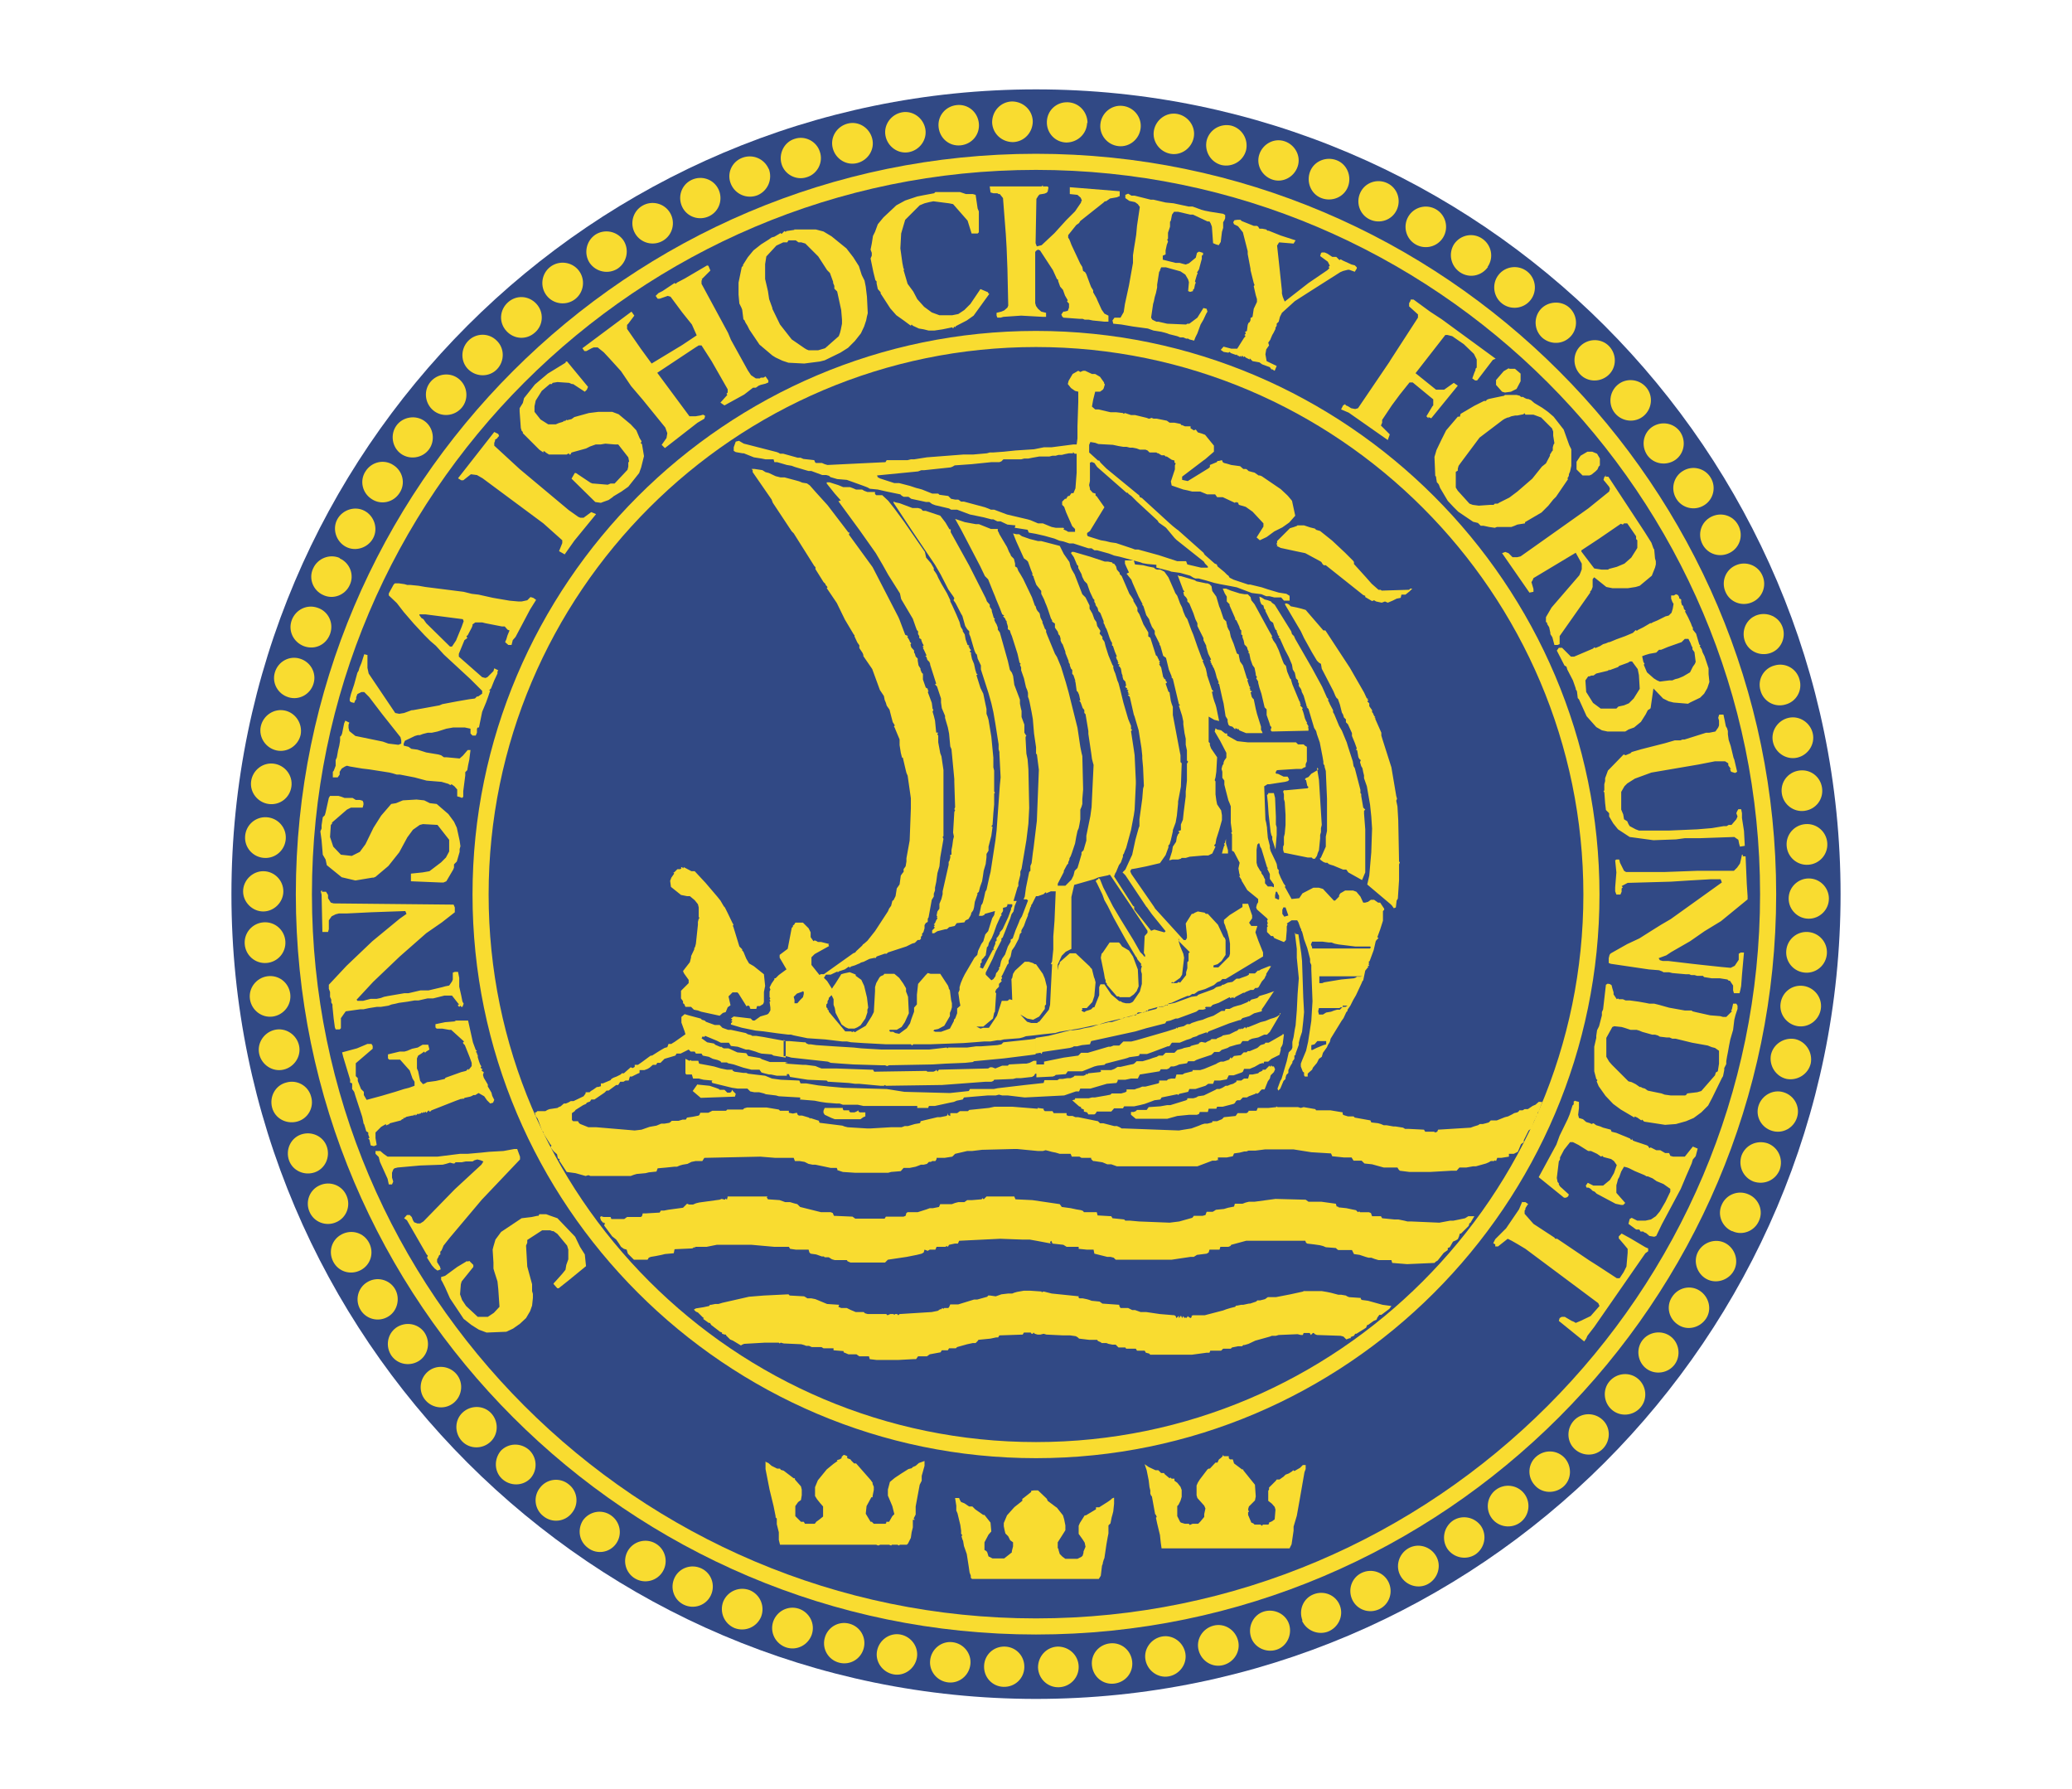 <?xml version="1.0" encoding="UTF-8"?>
<svg id="Layer_1" xmlns="http://www.w3.org/2000/svg" version="1.1" viewBox="0 0 514.8 444.3">
  <!-- Generator: Adobe Illustrator 29.5.1, SVG Export Plug-In . SVG Version: 2.1.0 Build 141)  -->
  <defs>
    <style>
      .st0 {
        fill: #f9dc30;
      }

      .st0, .st1 {
        fill-rule: evenodd;
      }

      .st1 {
        fill: #314985;
      }
    </style>
  </defs>
  <path class="st1" d="M257.4,22.2c110.1,0,199.9,89.8,199.9,199.9s-89.8,199.9-199.9,199.9S57.5,332.2,57.5,222.1,147.3,22.2,257.4,22.2Z"/>
  <path class="st0" d="M98.3,144.9h.8l1.4.2.7.2h.8l2,.2,1.7.3,9.5,1.2,2,.5,1.7.2,3.6.8,4.1.7,2.2.2h.8l1.4-.3.8-.8.7.2.7.5-1.5,2.4-3.6,6.8-.7.8-.3,1.2h-.8l-.8-.7.3-.7.3-1,.5-1.2-.5-.2-.7-.8h-.7l-4.1-.8-.8-.2h-1.7l-.7.5v.3l-.2.5-1,1.9-.3.2.2.5-.7.5-1.4,3.4v.7l5.8,5.1.8.2.5-.2,1.5-1.5.2-.7,1,.5-.2.3v.5l-.8,1.7-.8,2-.5.5h.3l-.5,1.5-.5,1.4-1,2.4-.8,3.9h-.3l-.2.3v1l-.3.7h-.8l-.5-.5v-1.2l-1.4-.3h-2.9l-1.7.3-2.2.7-1.4.3h-1l-1.2.3-.8.3h-.5l-.7.2-2.5,1.2-.3.7v.5l1.2.3.7.5,1.5.2,2.2.7,3,.5.7.2.7.5h.7l3.2.3.8-.7,1.2-1.4h.7l-.3,2.4-.3,1.4-.2,1.2-.5.5v.8l-.5,3.9v1.4l-.3.3-.5-.2-.7-.2v-1.7l-.7-.8-.7-.5-.3.2-.5-.3-1.7-.5-3.7-.3-3-.8-3.6-.7h-.8l-1-.3-.8-.2-1.9-.3-3.2-.5-1.7-.2-3-.5-.8-.2-.5.2-.8.5-.5.8v.7l-.5.7h-1.2v-1.4l.2-.2.2-.5.3-.8v-1.4l.3-.7.3-1.7.3-1.2.2-1.2v-1l.3-.3.2-.5.5-2.5.3-.7,1,.5-.2.5v.8l.2.8,1.5,1.2,6.8,1.4,1.4.5,2.5.3.7-.3v-.8l-.2-.8-4.6-5.8-3.2-4.2-1.2-1.2h-.7l-1,.5-.3.8v.5l-.2.2-.3.7-.8-.2-.3-.3v-.5l.3-1.2.8-2.4.8-2.9.3-.5.2-.7.2-.5.3-.7.7-2.2.8.2v3.2l.3,1.4,6.6,9.8,1,.2,1.2-.2,1.9-.7h.3l6.6-1.2.7-.3,3.7-.7,2.9-.5,1.5-.2.5-.5h.3l1-.7v-.7l-2.9-2.9-6.6-6.1-2-2.2-1.4-1.2-1.4-1.4-2.7-2.9-2.5-2.9-1.7-2.2-2-1.9v-.5l1.2-2.2.3-.3h.3ZM104.2,152.6h1.5l9.3,1.2.2.5-.5,1.4-1.4,3.4-1,1.5h-.5l-5.9-5.8-.7-1-.5-.3-.5-.7v-.2h0,0ZM80,221.5h1l.5.8v.8l.5.8.2.3.7.2,29.8.3.3.7v1.2l-3.2,2.5-3.9,2.7-6.6,5.8-6.6,6.3-3.9,4.2-.2.2.2.3h1.4l1.9-.5h1.5l1-.2.8-.3,1-.2,4.1-.7h1l3-.7h2l3.4-.8.7-.2,1-.2.7-1,.2-.5v-1.7l.5-.2h.8l.3,1.5v2.2l.5,2.2.3,1.5.3.5-.3.8h-.3l-.2-.3-.3.3-.3-.3v-.3h.3l-.3-.3-1.5-1.9h-1.9l-2,.5-.8.2h-1.4l-2.2.5h-1l-1.7.3-2.2.3-.8.2-1,.2-.8.3-1.9.3h-1l-1.9.3-1.4.3h-.8l-3.6.5-.5.7-.7,1v2.5l-.3.3h-1l-.2-.5-.3-2.2-.3-3v-.5l-.3-.5v-.7l-.3-.7v-1.2l-.3-.8v-1l4.4-4.7,6.4-6.1,6.8-5.6,1.7-1.2-.3-.7-8.5.3-6.1.3h-1.9l-.8.2-1,.5-.7,1v2.2l-.2.7h-1.4l-.2-9.3-.2-.8.3-.3h0ZM112.9,253.5h3.4l1.2,5.4.7,1.9.3.2-.3.3.3.2v.3l.2.3v.5l.3,1,.3.8.3.5-.2.3.2.2.3.2-.2.2v.2l.5.3-.2.7.2.7,1,1.7v.5l.2.3.7,1.2.2.8.5,1-.3.7-.7.2-.8-.8-.7-1-1.4-.8-.8.5h-.5l-.3.2-.5.2-1.4.3-.2.3-.2-.2-.3.3v-.2l-1.4.5-6.1,2.4-.3.3h-.2l-.2-.3-.3.3-.2.3-.3-.3-.2.3-.2-.2-.3.3-.2-.2-.3.3h-.3l-.2.2-.2-.2-.5.5v-.3l-.3.3v-.3l-.3.3h-.3l-1.4.3-.5.3h-.3v.3h-.3l-.3.3-2.7.7-.5.5.2-.3-.5.3h-.2v-.3l-1.2.7-1.4,1.4v1.4l.3,1.7-.7.3-.8-.2-.3-1.4-.3-.3.3-.2-.3-.8v-.5l-.5-.3-.2-.7-.3-1-.2-.3v-.2l-.3-1.4-1.7-5.2-.3-1-.5-.7v-1.4l-.5-.2v-.7l-1.7-5.6-.3-1.2,3.7-1,1.9-.8.7-.3h1l.3.5v.7l-4.2,3.6v3.2l.5.5v.7l.8,2,.7.7v.8l.7,1.2,3.7-1,3.4-1,2.2-.7,1.2-.3,1.4-.5v-1l-.5-.8-.7-2-2.4-2.7h-2.7l-.3-.3v-1l2.9-.7h1.2l.7-.2,1.2-.5,1.4-.3,1.2-.7h1.4l.3,1.2-.8.5-.3.3-.2-.3-.7.5-.8.5-.3.7v2.5l.3.7.5,2.4.7.8.5-.2.5-.3,2.2-.3,2.2-.5.2-.3,3.9-1.4,1.2-.3.3-.3.3-.2v.3l.8-1v-.8l-.5-1.4-1.2-3-.3-.3-.2-.3.3-.3-3.2-2.9h-.5l-1.7-.3h-1.4l-.3-.3v-.8l2.4-.5,2.5-.2h.2s0,0,0,0ZM127.1,285.4h1.4l.7,1.9v.7l-9.5,10-8,9.5-1.5,1.9-.2.5-.3.7-.3.3v.7l-.3.2-.2.5-.3.5v.7l.5.8.2.3.2.7-.8.3-.7-.5-.7-.8-1.2-1.9.2-.5-.3-.3-4.9-8.5-.7-.5.7-.8h.7l.5.5.3.8.3.5.8.3h.7l.8-.5,7.8-8,6.6-6.1.2-.3.3-.5-.7-.3-.8-.2-.7.2-.5.3h-1.7l-1,.2h-1.5l-.3.3h-.3l-.8-.2-1,.3-.8.2-5.6.2-5.6.5-.8.2-.3.3-.3.8v1.2l.3,1-.3.7h-.8l-.3-1.4-1.9-4.2-.3-1.2-.8-.8v-.7h1.2l.8.7,1,.7h12.4l5.6-.7h1.9l3.4-.3,1.9-.2,3.6-.2,2.7-.5h0ZM134,301.6h1.7l.8.3,2,.7,4.4,4.6,1.2,2.5,1.2,1.9.3,2.9-4.4,3.6-2.4,1.9h-.3l-.3-.3-.7-.8.2-.3.3-.3,1.7-1.9.8-1,.2-1.2.5-1.4v-2.4l-.3-1-2.4-2.9-1-.7h-.3l-.5-.2h-2l-3.7,2.4v.7l-.3.7.3,5.2,1.2,4.4v1.7l.2.7v1l-.2,1.9-.5,1.4-1,1.7-1.5,1.4-1.7,1.2-1.7.8-4.9.2-1.9-.7-1.9-1.2-1.9-1.5-3.4-5.1-1.2-2.7-.7-1.4-.3-.5v-.7l1-.3,3-2.2,2.5-1.5v.2l.5-.2,1,1v.5l-2.9,3.6-.2.7-.2,2.5.5,1.4,1,1.5,2.9,2.7h2.5l1.5-1,1.4-1.5-.3-4.4-.2-1.9-.8-2.5-.2-.7v-1.5l-.2-3.2.2-.8.5-1.7,1.4-1.9,5.1-3.4,2.5-.3,1.4-.3h.3ZM81.9,197.7h2.2l.7.2.8.3h2l.8.5h1l.7.2.2.5v.5l-.2.7h-2.9l-1,.5-3.7,3.2v.3l-.3.3-.2,3,.8,2.4,1.9,2,2.7.3,2-1,1.4-1.9,2-4.1,1.9-3,2.5-2.9,1.2-.2,1.7-.7,3.4-.2,1.9.2,1.4.7,1.7.2,2.9,2.5,1.4,1.9.7,1.5.7,3.2.2,1.4-.2.7v.7l-.7,2.4-.7.7v.8l-.2.5-1.7,2.9-.7.3h-.8l-7.3-.3v-1.9l2.9-.3,1.7-.3,2.9-2.2,1.2-1.2.8-1.5v-2.9l-2.9-3.7-3.6-.2-.8.2-1.7,1.2-1.4,1.9-2,3.7-2.7,3.4-3.2,2.7-.5.2h-.3l-4.2.7-3.4-.8-3.7-3-.3-1.4-.7-1.2-.3-3.6-.3-2.2.3-.7v-.8l.3-2,.5-.5.2-.7.8-3.6.3-.5h0ZM382.3,273.7l-.8.7-.7.3-1.2.8h-.8l-.5.3h-.8l-.2.3-.3.2-.8.2-.5.3-1,.5-.8.2-2,.8h-1.5l-.5.5-.7.2-.8.2h-.7l-.5.3-1,.3-.8.3-8.1.5-.2.5-.5.2-.3-.2h-2.2l-.3-.5-3.9-.2h-.8l-.5-.3-1.9-.3h-.5l-1.7-.3h-.7l-.7-.3-.7-.2-1.7-.2-.2-.5-3.9-.7-.3-.3h-1.4l-1-.3-.3-.2v-.5l-3-.5h-3.6l-.2-.3-2.9-.5-.7.2-.7-.2h-5.1l-.3-.2v.2l-1.9.2h-2.7l-.3.7h-2v.2l-.2.2-.3.2h-2.2l-.5.7-2.9.3-.5.5-.5.2-.7.3h-1.2v.3l-1.2.3h-.7l-.7.2-.7.3-1.9.7-1.9.3-1.2.2-13.5-.5h-.7l-.5-.3-.7-.3h-.7l-2.7-.7h-.8l-.5-.5-4.9-1h-.7l-.7-.3h-1l-.5-.2v-.5h-3.2l-.3-.5h-1.9l-.3-.3v-.3l-1.5-.2v.2l-6.3-.5h-4.4l-1.4.3-4.9.5-.3.3h-2l-.7.5h-1.7v.7l-.5-.2-.2-.5v.5l-.3.2-1.5.3h-.7l-4.2,1v.3l-.2.2-1.2.2-1.7.5h-.8l-.8.3h-2.7l-5.1.3h-.7l-4.9-.3-.8-.2-.5-.2-5.6-.7-.2-.2v-.3l-2.2-.7v.2l-.3-.3-1.7-.5h-.8l-.3-.2-.2-.5-1,.2-1-.2v-.5h-2.2l-.3-.3-3-.5h-4.9l-.7.2-.3.3h-3.9l-.3.3h-3.4l-1,.5h-2l-.2.5-.2.2-1.5.3-1.4.2-.3.5h-.8l-1,.3h-1.7l-.3.3-.3.2-1.2.2h-.8l-1.2.5-1.7.3-2,.7-1.7.2-9.5-.8h-2l-2-.8-.3-.2-.3-.5h-1.2l-.3-.3v-1.7l.7-.5.2-.3,1.9-1.2.7-.3.2-.3.8-.3.3-.5h.8l2.5-1.7.5-.5h.5l1.9-1.4h.5l.5-.8h.8l.5-.3h.8l.3-1h.5l1.4-.7.5-.2v-.7h1.2l.8-.3.5-.3.8-.7h.8l.3-.5h.8l1-1,1.7-.5,1-.3.3-.5h1l2-1,.5.5h1l.3.5h1.4l.3.5,1.5.3,1,.5,1.2.3.7.3.2.3h1.4l.3.2,1.4.3,2.4.8,2,.5h2l.5.7.7.2,1.2.3h.5l1.4.3h2.5v-2.9l-.3-.5h-3.9l-2-.7-.5-.3-2.9-.5-.5-.7-2.2-.2-2.2-1h-1.2l-.5-.3-.2-.2v.2l-.7-.3-.7-.3-.3-.3-1.7-.3-1.4-1,.3-.5.3.2.3-.3,2.9,1.2,1,.5h2l.5.8,1.7.2,2,.7h.7l1.7.5.8.3.7.2,2.5.2.5.3,3,.5v-4.1l-5.4-1-1.9-.3h-1l-.3-.2-.8-.2-.5-.3-3.7-.8h-.7l-1.4-.5-.7-.7h-1.2l-2.2-.8-.3-.3-.7-.2-.3-.3-3-.8-1-.3-.8.7v1.4l.8,2.2.2.7-2.7,1.9-.5.3-.3.2h-.7l-.3.8-.7.2-1.2.7-1.9,1.2h-.3l-.3.2-1.9,1.4-1,.7h-.8v.5l-.5.3-.5-.2-1.7,1.5h-.5l-.3.3-1,.5-.8.3-.5.3-.2.3-1.9.8h-.5v.7l-.7.2h-.3l-.7.5-.3.2-.5.3-.3.3h-1v.3l-.5.7-2.5,1.2h-.7l-.5.3-.7.3h-.5l-.8.7-.5.2-.3.2-2,.3-.5.2-.5.3h-2l-.3.3h-.3l.2,1,.3.3.2.3.3.8.8,2.2.3.3v.3l1.4,2.2.3.5.3.3-.2.5.8,1,.8.7.2,1,.5.3-.2.2,1.9,2.9,2.2.3,2.5.7.7-.2.5.2h10l.8-.3.7-.2,2.2-.2.8-.2,1.9-.2.3-.8,2.2-.2,1.9-.2h.7l.7-.3.7-.2,1.2-.2,1-.5,1-.2h1.7l.5-.8,13.9-.3,3.7.3h4.6l.3.8h1.2l1.2.2,1,.5,1,.2h.7l2.4.5,1.4.3h1.5l.2.5h-.2l1.5.5,3,.2h8.3l.7-.2,2.4-.2.7-.8h1.5l1.5-.3.8-.3.5-.2h.7l.8-.2.5-.5h.5l.3-.2h.8l.3-.5v-.3h2l1.9-.3.7-.7,3-.7h1.2l2.5-.3,8-.2h.7l5.2.5h1.2l.7-.2.8.2.7.2,1,.2,1,.3h2.7l.3.7h1.9l.5.3h2.4v.3l.5.5h.3l2,.3,1.2.5h1l1.4.5h20l3.7-1.4h1l.2-.2.2.2v-.8h2.2l1.5-.3.3-.7,1.4-.2,1.2-.3h.5l.5-.2h1.7l2.4-.3h7.1l4.4.7,4.9.3.3.7,2.9.3h1.9l.5.8h2l.7.7,1.9.2,2.9.8h3.4l.3.5.3.3,2.4.3h5.1l5.2-.3h1.4l.7-.8h1.7l1.7-.3h.7l2.5-.7.7-.3.5-.3h.8l.2-.2.3.2.3-.8h1l1.9-.3v-.7h1.2l1-.5.3-.7.5-1.2.7-.5v-.5l1.2-2.4.7-.5.7-1.9.5-.8v-.3l.3-.2v-.7l.3-.3.2-.5.7-1.9h-.5s0,0,0,0ZM312.4,230h-1.5l-.5-.7v-.2l.7-1v-.7l-1-2.9h-1.4v.8l-3.2,2-1.4,1.2v.7l.3.7.2.7.3.7.5,1.9.2,1.2v2.5l-.2.7-2.7,2.7h-1.2v-.5l1-.3,1-.8,1-1.5v-3.7l-.2-.5-.3-.3-1.4-3-2.5-2.7h-.5l-.3-.3-1.7-.3-.7.3-.5.3h-.3l-1.2,1.9-.3.5.3,2.9v.7l-.3.5h-.5l-7.1-7.8-.3-.5-5.6-8.1-.3-.7.3-.5,1.2-.2,2.5-.5,3.4-.8,1.4-2,.7-1.9v-.5l.3-.3.3-1,.5-2.2v-.3l.7-1.9.3-1.7.3-3v-.5l.7-3.7.2-5.8-.3-.3v-1.7l-.2-1-1.7-9v-2l-.3-.8-.2-.7-.3-1.9v-.2l-.3-.2-.7-2,.3-.2v-.2l-.3-.3v-.3l-.5-.3h.2l-.3-.3-.5-2.4-.5-.8.2-.2-.2-.2.2-.3-.3-.3v-.2l-.2-.3-.2-.5-.3-.2-1.4-4.4-.5-.3v-1l-1.2-2-1-2.5-.5-.8v-.8l-.7-1.2-.3-.5v-.3l-.5-.8-.5-.7-1.9-4.4-.5-.5v-.3l-.7-.8-.2-.8-.5-.7h-.3l-.2-.3-1-.2h-.8l-3.6-1.2-4.1-1.2h-.5l-.2.3.7,1,.8,1.9.3.3v.5l.8,1.5.2.7.5,1,.7.7.7,2,.8,1.7.3.3v.5l.3.5v.3l.5.7.2.8.5.5.8,2v.5l.2.3.3.8.2.3.3.8.5,1.5.3.7.3.5v.7h.2l.5,1.5.5,1.2h-.2v.2l.2.3h-.2l.2.2.3.5h-.2l.3.3-.2.3.5.2-.3.3.3.2.3.5.2,1.2.2.5v.3l.2.7.5.5.2,1-.2.2v.2l.5.3-.2.2.5.3-.3.2.3.3-.2.2.5.2-.5.2.5.5,1,4.4.2.5.2.7.8,2.7.7,4.4.2,1.9v.7l.2,2.2.2,4.6-.2.7-.2,2.5-.7,5.1v1.7l-.2.5-.8,2.9-.8,3.7-1.7,3.7-.7.7.7.7,5.2,7.8.2.2.2.3,1,1.4,3.4,4.2-.3.3-2.5-.7-.8.3-4.2-5.3v-.7l-.3-.2-4.7-7.3.3-.8.2-.3.2-.5.5-1.2.5-.7.5-1.4v-.5l.2-.2.3-.8.3-.7,1.2-4.4.7-3.7.2-1.4.3-6.4v-.7l-.3-6.4-.2-1.4-.7-4.6.3-.3-.3-.2v-.8l-.7-1.7-1.2-4.1-.7-2.9-.5-1.9-.3-.7-.2-.7-.3-1-.3-.7-.2-.7v-.5l-.2-.2-1-2.4-.7-2.2-.3-1.2-.5-.7v-.5l-.7-.8.2-.7-.8-1.2-.2-1-.5-.7-.5-1.4-.7-1.2v-.8l-1-2-.8-.8-1.9-4.9-.7-1.2-.3-.7-.3-1.2-1.4-2-1-2-4.6-1.2h-.8l-2-.5-2-.7-.7-.5h-.7l-.8-.2.8,2,1.9,4.2.7.5.3.3.8,2.2.3.7v.5l.3.3v.2l.5,1.4.2.5,1.2,1.5v.7l.7,1.4.3.8.3.7.3.8.8,2.4.3.5v.3l.7.5v1l.7,1,.2.7.3.3.2.7v.5l.3.7.2.2.7,1.9v.3l.8,2v.3l.3.5v.3l.3.8.3.3v1l.3.3.5,1.5h-.2l.2.2.3,2.2.3.3.3.7.3,1.4h-.3l.2.2.2.3.5,1.4.2.2.2.3v.7l.3.3.7,4.2v.7l.7,4.7.2,1.5.2.8.2.7-.5,10.5-.3,2.2-1,4.9v1.2l-.7,2.4-.5.5v.5l-.7,2.4-.3,1-.7.7-.3,1.2-.5,1-1.5,1.5h-1.9v-.5l1.5-2.9v-.3l.8-1.5.3-.3v-.3l.3-.7v-.3l.3-.5.3-.8.8-2.4.3-1.7.3-1.4.3-.7.2-1,.2-1.2v-2.4l.3-.7.2-.7v-1.2l.2-2.4-.2-8.3-.2-.8-.3-1.5-.7-4.7-.3-1.2-1.9-7.6-.7-2.5-1.2-3.9-1-2.4-.5-.8-1.9-4.6-.3-.8v-.5l-.3-.3-.3-.8-.3-.7v-.3l-.5-1-.2-1-.2-.3-.3-.3-.3-.5-.2-.7-.2-.2-.7-2-2.2-4.6-.7-1.2-.5-.8-.3-.8-.5-.3v-.7l-.3-1.2-.7-.7-.2-.5-.3-.5-.5-1.2-1.9-3.2-.2-.5-.2-.3v-.5h-1.7l-3-1.2h-.8l-2.7-.5-2.4-.8,1.5,2.7,4.7,9,1.2,2.5.8.8,1.2,3,.5,1.2.3.8.8,1.9.2.5.3.8.2.5.5.3-.3.2.5.5.2.5.2.2v.3l.3,1v.7l.5.3.2.7.3.7,1.4,4.4.5,2.2.3.3-.2.2.3.7v.7l.7,2,.5,2.2.3.7.2.7v1l.2.5.2.8.2,1,.3,1.5.3,1.7.3,3.6.5,3.4v1.7h.2l.5,3.9-.5,12.7-.8,6.6-.2,1.4-.3,2.5-.3.7v1.2l-.3.3-.8,3.9-.3,2.2-.3.7h.8l.3.3-1.5,3.9-.5.8-.3.8-.8,1.9-.7,2-.5.3v.5l-.7,1.2-.7,2-.7,1-.3.7-.3,1.4-.3.2.2.2-.5.8-.3.3-.2.8-.5.7-.5.3-1.4-1.4v-.5l1.7-3.4.8-1.9,1.4-2.7v-.5l.3-.2.8-2,.3-.8.8-2,.3-1,.5-.7.3-1.4.5-1.2h-.8l1-3.4.2-.3v-.8l.5-2v-.8l.3-.7,1.2-7.1.5-4.1.2-3.9-.2-9.6-.2-2.5-.3-1.4-.2-3.7v-.5l.2-.2-.5-.8v-2l-.7-1.9v-1.5l-.2-.8-.2-1v-1l-1.4-3.7-.3-2.2-.3-.8-.5-.7-.5-2.2-2-7.1-.5-.7v-.5l-.3-.8-.3-.5-.3-.7.2-.2-.3-.2-.5-1.7v-.3l-.5-.8v-.5l-.7-.8-.3-.8-4.1-8.1-4.6-8.3v-.7h-.3l-1-1.7-1.3-1.7-3.6-1.2h-.7l-.5-.5-.7-.2h-1.4l-3.2-1.2-1-.2-.5-.2v.3l4.7,7.1,5.6,8.3,1.4,2.4,1.9,3.7.7,1,.5.7.3.5-.2.5.5.7,1.4,2.7.3.5.7,2.5.5.8.5.5v.7l.3.7.7,2.4.3,1,.3.7.3.3.2,1,.8,1.7v1l1.9,5.9.7,2.5.5,2.2.5,2.9.8,5.1v1.2l.2.7v.5l.3,5.8-.2,2-.8,11.2-.3,2.5-1.2,7.8-.3,1.2-.7,3.2-.3.5-.3,1.4-.3,1.2-.2.5-.2.2-.3,1.5-.3,1.2h.8l.5-.2.2-.3,2.5-.7-.2,1-.5.8-1,3.2-.7.8-.3,1-.2.7-.5.7-.8,1.7-.2,1-.7.7-2.4,4.1-.5,1-.5,1.2-.3,1v.7l-.3.7.3,2.2.2,1-.8.7v1.2l-.3.8-.2.5-.3.3v.3l-1,1.9-2.2.8h-1.4l-.5-.2.2-.3,1-.2,1.5-.8,1.4-2.4v-.8l.3-.7.2-.7v-1l-.2-.8-.3-2.4-.3-.5v-.2l-.2-.5-1.9-2.9h-2.4l-.7-.2-.5.5-1.9,2.2-.3,2.7v2.4l-.7.8v1l-.7,1.9-.3,1-.8,1.2-1.9,1.4-1-.2-.5-.3h-.7l-.3-.3.2-.2h1.7l1.2-.7.8-1.2,1-2.2-.2-4.1-.3-.8-.2-.5v-.8l-.7-1.2-1-1.4-1.2-1h-2.5l-.2.3-.7.3-.3.3-.8,1.4-.3,1v1l-.3,5.2-.5,1-1.5,2.4-2.4,1.4-.2.2-.5-.2-.3.2-.2-.2h-1.5l-4.1-4.9v-.3l-.3-.2v-.3l-.3-.3v-.7l.3-.3v-.5l.3-.5v-.3l.7-.7.5,1v1.4l.3.8.2,1.2,1.5,2.9,1,.7.7.3h1.5l.7-.3.8-.5,1.2-1.7.5-1.5v-.7l.2-.5-.3-2.5-.7-2.9-.7-1.5-1.4-1v-.3l-.7-.3-.8-.3-1.4.3-.7.2-.3.5-1.2,1.9-.5.7-.3.5-1.2-1.9-.8-.8.5-.8h1.2l1.7-.8v.3l.3-.3,1.5-.5,1-.7.2.3.3-.3,1-.3.7-.3.5-.2.3-.2.7-.2,1.4-.7,1.4-.3v.2l.2-.2.2-.3,2-.7h.5l.3-.3,4.6-1.5,1.4-.7.7-.2.7-.7h.5l.3-.3v-.5l.3-.3v-.5l.3-.3.3-1v-.8l.3-.5.5-.3v-.8l.2-.3.8-4.4.2-.3.3-.5v-.7l.3-.8v-.7l.3-1.4.3-2.2.2-.7.3-1,.2-2.2.8-4.6-.2-.5.2-.2v-16.4l-.5-3.4-.3-.8-.5-2.7v-1.7l-.2-.2v-.2l.2-.3h-.5l-.3-3-.3-1.2-.3-1,.2-.5-.2-.2-.2-1.5-1-2.7.2-.2-.2-.3v-.3l-.5-.3-.7-2v-1.4l-.3-.3-.3-.7v-.3l-.5-.8-.2-1.2v-.5l-.5-.5-.2-.7-.2-.3v-.5l-.7-.8-.2-.7.2-.3-.3-.3-.2-.5-.3-.5-.2-.3.2-.2-.7-.3-1.4-3.7-.3-.7-6.4-12.4-5.9-8.1.2-.5h-.3l-5.2-6.8-2.9-3.2-1.5-1.7-.7-.5-1.2-.2-.7-.3-.7-.2-3-.8h-1l-1.2-.3-1.7-.8-.8-.2-.8-.5-2-.3h-.7l.3.3v.5l4.7,6.8.3.8,4.7,7.1.5.5,5.1,8.1.3.3v.5l2,3.2.5.5v.2l.3.3.2.3-.2.2,2.5,3.7,2,4.1,2.2,3.7.2.2v.3l.7,1.5.5.7v.7l.8,1.2.2.5v.3l2.2,3.2,1.9,5.2,1,1.5.2,1,.3.7.2.7.7,1,.3,1.2.5,1.9.2.3.3.5-.2.3.2.3.2.5,1,2.4v1.4l.3,1.9.3,1.2h.2l.7,3,.2.8.3.7.8,5.6v2.5l-.3,8-.8,4.4v.8l-.2,1.2-.5.7v.7l-.2.2-.5.7-.3,2.2-.7,1-.3,1.9-.5,1-.3.2-.3,1.2-.5.7-.3.7-3.2,4.9-1.9,2.4-.8.7-.3.2-.2.3-1.5,1.4-.2.3-.5.2-7.3,5.2h-.8l-.3.2-2-2.5v-1.9l.8-.8,3.6-2-.2-.3.2-.2-2-.5h-.8l-.3-.2-.5-.2-.3.2-.7-1v-1.2l-.5-1-1.4-1.4h-1.9l-.3.5-.3.2v.3l-.3.3-1,5.2-2,1.5v.7l1.7,2.9-1.9,1.4-.8.8h-.3v.3l-.7,1-.5,1,.2.5-.2.5v1.4l.2.3-.2.2.2.5-.2.2.2,1.4v.7l-.3.5-.2.3-.3.2-1.7.5-1.4,1h-.5l-.5-.5-4.2-.5-.7.5.3.2v.2l-.3.3h.3v.2l-.3.3v.3l2.7.8,3.4.7,2,.2,3.6.5,2.5.3h.7l.7.2,3.4.7,4.4.3,4.2.5h1.2l1,.2,3,.2,5.6.3h6.3l.3.3.3-.3h4.4l8.1-.3,2.7-.2,2.5-.2h1.5l1.7-.3h.8l.8-.2,3.9-.3.8-.2.8-.3,1.9-.2,2.5-.3,2.9-.3,1-.3,4.9-.8,3.7-.8,1.7-.3,2-.5h.7l3.6-1.2,1.7-.5h.7l.5-.7h1.5l.3-.2.5-.3v.3l.3-.5,2.9-.8v.2h.2l.3-.3.2.3.5-.5v.2l.3-.3.3.2.3-.5.8-.2,2.2-1,1.7-.7h.5l.7-.5h.5l.3-.2.7-.5,1.7-.5,2.2-1,.8-.7.8-.3.5-.5h.8l9.3-5.6v-1l-1.2-3-.7-2h0ZM259.4,263.7l4.9-1,3.6-.5.7-.7h1.7l5.1-1.5h.5l.8-.3h1.4l1-1h2l1.2-.3.7-.2,6.9-2,2.2-.7.3-.3v.3l.3-.3,1.4-.3.5-.3.3-.2h.7l.5-.3,1.5-.5,1.2-.3,1.2-.5,1.5-.5,2-1.2h.8l.2-.5h1l1-.5,1-.3.8-.2,1.7-.7.2-.3.2.2.5-.5.8-.2.7-.2.5-.5,1.7-.5,2-.7-.2.2-2.4,3.6-.5.7v.5l-1.9.5-1.2.7-1.7.5-.5.5h-.3l-2.5.8-5.1,2-.5.5v-.3l-2,.7-.5.3-1,.3-.3.2-.5.2-.7.2-1.7.7h-1.9l-.2.2-.3.5-.3.2h-.3l-3.7,1.4-1.4.5h-1.9v.3l-.3.2-2.2.3-.5.2-.7.2-.8.2-3.9,1-.3.3-1.7.2-.8.2-3,1.2h-3.6l-.5.7-2.5.2-.2.2-.5.2-4.1.2v-3.2h1.9,0ZM338.2,242.2l.2.2-.3.2h-1l-.2.2-.5.2-3.2.3-4.2.7-.5.2h-.7v-1.7h10.5v-.2h0ZM204.8,275.2h4.6v.3l.2.3h1.4v.3l.3.2h1l.5-.2.5-.3v.3l.3.2h1.4v1l-.5.2-.7.5h-6.4l-.8-.3-1.7-.8-.3-.5v-.5l.3-.7ZM302.4,181.2l1,.2,1,.8h.5v.5l2.5,1.4,2.7.3h11.9l.5.5h1.4l.3.3.5.3v3.6l-.3.7v.7l-.5.2-.5.3h-1.4l-4.7.3-.2.2-.2.5.3.2h.3l1.4.7h1l.2.3.2.5-.3.3-.7.2-2,.3-1.9.3h-.5l-.3.2-.5.3.3,8.3.2.8.2,1.2v.3l.2,2.2.5,2v.5l.2.8,1.2,2.5.3.7.2,1.2.3.3v.7l.5,1.2.7,1.4.5.7-.2.2.2.3,1.5,2.7,1.9-.2.8-1.2,2.7-1.4h1.4l1,.3,2.7,2.9h.3l1-1v-.3l.3-.5,1.2-.7h2l.8.3,1,1.2.7,1.5h.5l.7-.2.7-.5h.8l1,.7h.5l1,1.5v.3l-.3.3v2.4l-.7,2.2-.7,1.9.3.2-.5.5-.2.3-.5,2.2-1,2.7-.3.3.2.2-.2.3.2.3-.5.3h.3l-.8,1-.5,2.4-.2.2-.2.5-1.4,3-.7,1.2-.7,1.4-.7,1v.3l-.3.3-.7,1.5-.5.7-2.7,4.4-.2.8-.5.8-.2.5-1,1.4-.3,1-.7.5-.5,1-1,1.2-.2.5-.8.7-.3.3v.7h-.7l-.2-.3v-.7l-.3-.2-.2-.5-.3-.8v-.7l.3-.8,1-2.4.5-2.2.8-5.2.3-4.9-.3-8v-1l-.3-.7v-.8l-.7-2.7-.8-2.2-.3-1.2-.2-.7-.2-.3v-.3l-.2-.3-.5-1.4-.3-.5h-1.4l-1.2.8.2.2-.2.5v1l-.2,2.4-.5.5-1.7-.7-.7-.3-.3-.5h-.5l-1-1v-1.2l.2-.2-.2-.5.2-.2-.2-.7.2-.3-.2-.3-2.5-2.2-.2-.5.2-.8.3-.5v-.8l-2.7-2.2-1.2-2-.2-.3v-.2l-.2-.3-.3-.5-.2-.2h.3l-.2-.7-.2-1.2.3-1.4-1.4-2.7-.5-.3v-4.1l-.2-.3.2-.3-.3-2.2v-4.1l-.3-.8-.3-.7-.7-2.7-.3-1.2v-1l-.5-.7v-1.5l-.2-.7.2-.8.3-.5v-.3l.2-.5.5-.7v-1.2l-1.5-2.9-1.4-2.4.2-.8h0ZM326.1,233.9h2.5l1.5.2h.7l.8.3,1,.2,4.1.5h3.7l.2.2-.2.3h-14.4v-.3l-.3-.7.3-.7ZM258.8,261.8l.2-.5,6.8-1,.7-.2.3-.2h.8l1.2-.3,2-.2.3-.8,11-2.4,2.7-.8,4.7-1.2.3-.5,1-.2.5-.2.8-.3h.5l4.6-1.7.7-.5h1l.7-.2-.2-.3.2-.2h1.2l.5-.5,1.5-.5,2.7-1.4.3.3.3-.3.2.2.2-.3v.3h.2l.3-.3,1.9-1h.3l.3-.2,1.2-.5h.7l.5-.5h.5l.3-.2.8-1.4.7-.8.2-.5.2-.3v-.3l1.2-1.9h-.5l-2,.8-.5.3h-.3l-.7.7h-1.5v.3l-.5.3-1.4.5-.5.2h-.7l-1,.8-1.2.2-1,.5h-.3l-.3.3-1.2.3-.7.5-1.9.7-1.4.5-.5.2-.3.3-1.4.2-4.1,1.5-1.4.3h-.2l-.3.2-1.2.5h-1.4.3l-.2.2-.2.3-3.9,1-3,1-1.2.2-.5.3h-.5l-3.4.8-3.7,1.2-1.7.3-1.2.3-1.5.2h-.7l-4.7,1.2-.8.2-3.2.5v3.9l1.2-.2h0ZM208.3,124.5l5.2,7.1,4.1,5.8,1.7,2.9,1.4,2.5,2.9,4.6.3,1.4,2.9,4.9.7,2,.3.8.3.3v.7l.3.5v.5l.5.3v.2l.3.8.3.5-.3.3.3.2-.2.2.2.3.7,1.5-.3.2.3.2.2.7.5.5.2.5v.2l.8,2.5.7,2.2-.3.2.5.5,1,3v1l.2,1.4.8,1.9v.5l.2.7.5,1.7.3,1.5.3,3.2.3.7.7,7.4v.7l.2,6.3-.2.5.2.2-.2.5-.3,5.1.2,1-.2.8-.2,1.5-.2,1v1.2h-.3v.7l-.2.8-.2.3v.7l-1.5,6.6v.7l-.3,1.2-.5,1.2v1.2l-.5.7-.2,1,.2.3-.3.2h.3v.2l-.3.5-.3.7-.3.3.3.2-.3.3.2.2v.2l-.3.3-.3.3v.7h.5l.8-.5,2-.5h.3l.3-.2.3-.3,1.4-.3.5-.7,1.9-.2.3-.5.7-.3.5-.8.2-.5v-.2l.5-.7.2-.7.2-1.4.7-2h-.2l.5-.5.3-1.2.5-1.4.2-1.2.2-1.4.5-1.7.2-1.7v-.8l.5-.8v-1l.7-2.7.3-2.2-.3-.2.3-.3.2-2.9.2-2.2v-2.7l.2-.2-.2-.3v-5.2l-.2-.8v-2.4l-.5-5.2-.7-4.2-.2-.7-.3-.8v-1.2l-.3-1.4-.5-2.4-.7-1.4-1-3.2.3-.2-.3-.2-.3-1-.3-1.4-.5-1.2-.3-1.4h.2l-.5-.5.3-.2v-.2l-.3-.3v-.2l-.3-.3.3-.2-.5-.2-.5-1.4-.2-1.2-.5-.8v-.3l-.5-.8-.3-1.2-.8-1.9-1-2.2-.5-1v-.3l-.8-1.7-1.4-2.4-.8-1.5-.3-.7-.3-.5-.5-.7v-.5l-.7-1.2-1.2-1.4-.3-1.4-5.1-7.4-2.5-3.4-1.5-1.9-1.5-1.4h-1.5l-.3-.3v-.5h-1.9l-.8-.3-.5-.3h-1.5l-.7-.3-.8-.3h-1.7l-1.2-.5-2.2-.7h-.7v.3l2,2.5,1.5,1.7h0ZM279.9,142.5l1.2,1.5.3.8,1.5,3.4,1,1.9h-.2l.2.2.2.3.7,2.2.7,1,.2.7.3.7.2.5.7,1v.8l1.2,2.4v.3l.2.2.7,2.5.7.5.7,2.9.7,1.7v.3l.3.3,1.5,6.3.3.2-.3.2.8,2.5.3,1.4v.7l.3,2.2.3,1.4v1.5l.3,1.4v2.5l.3.3-.3.5v4.2l-.3,2.7v1.2l-.5,3.9-.2,1.9-.5,1.2v1.4l-.7.3.3.2v.2l-.3.3-.3.7-.2,1.2-.8,1.2-.2,1.2-.7,2.2.8-.2h1.4l.7-.2.2-.2h1l1-.3,3.4-.3h1.2l1-.5.8-1.7-.3-.2v-.2l.3-.3.2-1.2.7-2.2.7-2.5v-1.2l-.2-1.2-1-1.5-.2-1-.2-1.5v-3.2l-.2-.3.2-.7.2-1.4.2-3.6-1.5-2.2-.3-.8v-.5l-.3-.3v-6.3l1.4.8,1.2.3-.7-3.4-.2-.7-.3-.8-.3-1-.3-1.4h.3v-.2l-.3-.3-1.2-3.6v-.2l-.3-1.4-.8-1.9.2-.2-.3-.2-1.2-3.2-1-2.9-.5-1.2-.3-.8-.7-1.9-.5-.7-.5-1.2-.3-1-.5-1-.7-1.9-.5-.7-.2-.5-1.5-3.4-1-1.4-1-.5h-.8l-.5-.2-.3-.3-1.5-.3-1.2-.3-2-.2-.3-1h-2.2v.8l.3.7.7,1.5h0ZM325.1,180.7v-.3l-.3-.5-.2-.3h.2l-.3-.5-.3-.7-.2-.8-.2-.7-.3-.8.2-.2-.7-.7.2-.2-.2-.3v-.3l-.2-.3-1.7-4.1-.3-1v-.2l-.3-.3-.7-1.7-.3-1.4-.5-.5-.3-.7-1-2.7-.7-1.5-.7-1-.2-.5-.2-.2.2-.2-.8-1.4-3.6-6.6-.8-1-.2-.8-.7-.7h-.8l-1.2-.2-2.2-.7-1.2-.5h-.8l.5,1.2.5.8v1.2l.7.7v.3l1.4,3.2v.3l.3.2.7,1.5.2.7.3.3v1l.3.2v.5l.3.8.2,1,.5.5.2.3v.2l.2.5.2.3-.2.2.3.2.3,1.5.5,1.4.5.7.3,1.5v.3l.3.5-.2.3.2.3.3.5v.3l.3,1.2.5,1.5.8,3.4.5.5v1.4l.7,2,.2.7.3.3-.2.8.3.3,9.1-.2v-.5l-.2-.7h0ZM275.5,217.3h.3l5.1,7.6,4.2,6.3v.5l-.7.8-.2,4.2.3.5v.5l-.3-.2-.2-.3-.7-.7-1.7-3-3.2-5.2-1.9-3.2-2.4-4.7-.8-2-.3-.3-.2.3-.5.3v.3l.2.3,1.4,2.9.5,1.4.8,1.4,1.5,3,3,5.4,2.5,4.2.2.2.2.5,1,1.2-.2.2.3.3-.2.7v.5l.2.7v2.5l-.5,1.9-1.7,2.5-.3.2-.5.2h-1l-.8-.2-.5-.3h-.3l-2-1.7-1.7-2.5h-1l-.3.7v2l-1.2,3h-.3l-.5.5-.5.2-.7.2-.5.3-.5-.2-.2-.3.3-.2-.2-.3h1.2l1.4-1.5.5-1.5.3-3.4-.2-.8-.2-.5-.5-2-.5-.5h-.2.3l-3.4-3.2-.2-.2h-1.5l-2.5,2.2v.3l-.3.5-.2,1.2v-1.4l1-2.2,1-1,1.4-.7v-12.9l.7-3,.7-.2,4.2-1.2.5-.2.7-.3,2.4-.5h0ZM199.5,246.2l.2.2v.5l-.2.8-.7.7-.7.8h-.7v-.8l-.2-.8.8-.8,1.4-.5h0ZM333.6,249.8h1.2l-.5.3h-.7l-.7.7h-.7l-.7.2-.8.3-1.2.2-.8.5h-1l-.2-.8.2-.8h5.1l.3-.2h.5v-.3h0,0ZM292.8,233.2v.3l.3.5,2.5,2.5-.3.3v1.9l-.3.3v1.5l-.3,1v.7l-1.5,1.9-.3-.2-.5.3h-1.4l.2-.3.3.2,1.7-1.2.5-.8.5-4.2-.2-1-.8-1.9-.3-1v-.8h0,0ZM318.5,256.9h.5l-.3,2.4-.2.5-.3.5v.5l-.3,1.2-2,1-.8.7h-1l-.2.5-.3-.2-.2.2h-.3l-1.4.8-.5.2-.7.3h-1.4l-.3.7-.3.2-2,.7h-1.2l-.5,1-1.7.3h-1.4l-.3.8h-1.2l-.7.5-2.5.8h-1.5l-.3.7-2.2.5-.3.3-.2-.2-3.9.8-.3.5-1.5.2-.5.2-1.9.7-1.2.3-1.4.3h-2.5l-.3.5h-2.2l-.7.8h-3.6l-.3.5-.3.2h-1.5l-.3-.5-.8-.2v-.5l-.7-.3v-.3l-.5-.2-1.7-1.5.7-.2v-.3h3.4l.8-.2h.7l2.9-.5,1-.2.3-.3h2.4l1-.3.3-.2v-.5h2l.5-.2.7-.2.7-.3h.8l3.2-.8.2-.2v-.5h1.9l.3-.3.8-.2h1l.3-1h1.5l.5-.3,2-.5v-.3h1.9l1-.3,2.9-1.2.5-.3.7-.3h.7l1.4-.5.3-.5h.2v.3l.7-.7,1.7-.2.7-.7h.7l.3-.3h.5l1.9-.8.8-.7,1-.3.2-.3h.8l3.5-2h0ZM327.3,258.6h2.2v.8l-.7.2-1.7.7-1,.5h-.3v-1.2l.8-.2.7-.8h0ZM294,147.1l.2.8.5.5.3.5v.5l.5.5,1,2.4.5,1.5.5,1v.7l1.5,3v.5l.7,1.4v.3l.5,1.7.7,1.4-.3.2.3.3-.2.2.3.2v.3l.2.2.2.5.2.3.3.8.2.7.2.8.5,1.2-.2.2.3.2.8,3.6.3,1.2.5,3.2.5.8v.5l.2.8.3.3.7.2.7.7v-.3h.2l.5.3v-.3l.3.5,1.7.7h4.1l-.2-.5-.2-.3v-.8l-1-3.2-.3-1.2-.5-2.4-.3-.3-.2-.3-.3-1.2h.3v-.2l-.5-.3.2-.2-.3-.3.3-.2-.3-.2-.5-1.5.2-.2-.3-.3-1-3.2-.7-1-.3-1.4v-.3l-.5-.3-.8-2.4-.7-1.7-.3-1.4-.3-.5-.3-.7v-.2l-.2-.7v-.3l-.7-.7-.8-2.4-.3-.7-.2-.7-.5-1.7-1-1.4-.2-1.2-.5-.5-.5-.2h-.3l-2.4-.5-.5-.3-3.4-1h-.3l-.5-.2,1.4,3.7.3.3h0ZM169.2,215.4h.3l.2.3.2-.3,1.9,1h.8l2.7,2.9,2.9,3.4.8,1,.7,1.2.2.3.2.2.7,1.4,1.2,2.5.2.3v.3h-.2l.2.3,1.5,4.9.7.7v.3l.3.3.7,1.7.7,1.2,1.2.7,2.5,2,.3,2.9-.3,1.5v2.5l-.2.5-.8.5h-.7l-.2.7h-1.4l-.2-.2v-.3l-.3-.3h-.3l-.2.2-2-3.2-.3-.3h-1.2l-1,1,.5,2.2-.7.5-.5,1.2-.7.2-.8.7-4.6-1-.8-.3-1-.2-.7-.7h-1.4l-.3-.7-.3-.2v-.5l-.5-.7v-1.9l1.9-1.9v-.8l-1-1.4-.2-.3-.2-.5,1.7-2.2.3-1.2v-.3l.8-1.7v-.3l.2-.3.2-.8.5-4.7v-.7l.2-.8.2-.2-.2-.2v-2.4l-.2-.8-.8-1-1.2-1h-.7l-1.5-.3-2.5-2-.2-1.5.3-.8.7-1-.2-.3h.2l.8-.8h.7l.3-.2h0ZM317.9,251.7h.3l-2.7,4.6-.7.7h-.7l-1.5.7-1.5.3-.7.3-.3.3h-1.4l-.5.7-1,.2-1.7.5-.5.3-1.5.5-.3.3-.3.2h-1.2l-.7.7-3,1-.8.3-.5.3h-1.5l-.3.5-1.9.3-.7.3-.7.2h-.7l-.5.5-.5.2h-1.5l-.3.5-4.9.8-.5,1h-1.7l-1.4.3h-1.9v.3l-.3.5-2.4.2-4.1,1.2h-2.5l-.3.7h-.8l-2.9,1-9.8.5-4.2-.5h-1.4l-.8-.2-.8.2h-2l-5.9.5-.3.5-1.5.3-.7.3-1,.2-3.7.8h-1.5l-.2.5h-2.7v-.5h-13.4l-1.4-.3h-3.7l-.8-.3h-.8l-2.5-.2-1.4-.2-1.5-.3-3.7-.3.2-.3-.2-.2-5.2-.3-.7-.2-2.5-.3-.5-.2-1.2-.3h-1.2l-1-.2-.7-.7h-2.4l-1.4-.2-4.9-1.2-.2-.3.2-.3-2.2-.2-1.2-.3h-1.4l-.3-1h-1.4l-.2-.3v-3.6l1,.5.3-.2.2.2h1.7l.2.7,2.7.5,1,.2,1.7.5,1.5.3h1.4v.2l.5.3,2.2.3h.7l.5.2,4.2.5,1.7.7,2.2.3,4.6.2.3.7h1.4l3,.5,2.9.3,3.4.3,10.7.3,4.4.7,11.3.3,4.7-.5.3-.5h5.9l1-.2,6.8-.8,4.6-.5.2-.7h3.2l.5-.3h.8l1.2-.2h.8l.7-.3.3-.3h2.2l.5-.2.2-.3.2.2.3-.3,2.9-.3.3-.2-.2-.3h2.7l.8-.3.8-.5h.7l2.2-.5,1-.2.3-.2.5-.5h1.5l1.7-.5.8-.3,1-.3.5-.3h1l.7-.7h2.2l.7-.7,1.2-.3.5-.2,1.5-.3.2-.2.7-.2,1.2-.3.2-.3.5-.2,1,.2.5-.3.7-.3.3-.3h1.2l.2-.2.5-.2.7-.3.2-.2,1.7-.3,1.4-.7.5-.2.3-.3.3-.2v.3l.3-.3h.2v.2l.2-.2h.2l.3-.3h.3v.3l.5-.5v.2l2-.8,1.2-.5,1.2-.3,1.2-.5,1-.3.7-.3.7-.5h0ZM322.3,130.5h1.7l1.5.5,1.2.3.3.3,1,.3,3,2.4,3.2,3,2,2,.2.3v.5l2.9,3.2,1.5,1.7,1.7,1.5h.5l.3.2,6.6-.2h.2l.3-.3h.5l-.7.7-1,.8h-1l-.2.8-1,.2-1,.5-1.2.5-.7-.3-.8.3-1.4-.3-.5-.3-.5.2-1.7-1v-.3l-.5-.2-9.3-7.4h-.5l-.3-.3-.3-.5-.3-.2-3.7-2-2.4-.5-3.7-.8-1-.5.2-.2-.3-.3.2-.2v-.5l3.2-3.2,1-.3.8-.3h0ZM321.6,231.9l1,.2.7,4.7.2,1.9.3,9,.2,3.7-.2,2.2-.3,2.7-.5,1.5-.3,1.2v.5l-.8,2.2v.3l-.3.2v.8l-.5.7v.3l-.2.3-.3.5-.5,1v.7l-.5.5-.2.7v.3l-.5.5-.8,1.9-.3.3-.2.2-.2-.5.7-1.9.3-.5.3-1,1-3.4.5-2.2.7-.7.2-.5v-1.4l.3-1.2.3-1.9.2-1,.3-3.7.2-4.1.3-3.9-.5-5.1v-2.2l-.5-4.1ZM173.3,269.4l3,.3,1.5.5.8.3.2.2h1.2l.7.7h.7l.3-.2.2-.5.2.3.7.7-.2.7-8.5.3-2-1.7,1.2-1.7ZM318.9,225.4h.5l.7,2-1,.3-.5-.7v-1l.3-.7h0ZM252.3,130.5l-2-.2-1.7-.8h-.8l-1-.5h-.5l-1.9-.5-3.4-.7-3.2-1.2h-1.5l-.5-.3-3.4-.8-.8-.3-.7-.5h-.8l-3.7-.8-.7-.5h-1.2l-.5-.3-.3-.3-3.4-.7-2.2-.5-2-.2-.5-.3-.5-.2-.8-.3-3.9-1.4-2.4-.2-1.7-.5-.3-.3-.7-.2h-1l-2.7-1h-.7l-.7-.2-2.7-.8-.8-.3-1.2-.2-2.4-.7h-.7l-.2-.7h-2l-1-.2-1.9-.3-2.5-1h-.3l-1.7-.3-.5-.3v-.9l.5-1.4.8-.2,1.2.7.8.2,7.4,1.9.5.2.3.2h.8l3.6,1h.7l.7.3,2.7.3.2.5.2.2h1.5l.7.3.7.2,14.4-.7.3-.5h5.2l.8-.2h.8l3.2-.5,9.1-.7h2.4l3.4-.3.7-.2h.8l2.7-.2,2.9-.3,4.6-.3,2.5-.5h1.9l5.4-.7h.8l.2-1.5v-3l.2-6.1v-2.5l-.8-.2-1-.7-.8-1,.2-.8,1-1.7,1.4-.8.5.3.7-.3h.5l1.7.8h.8l1.2.7,1,1.4v.2l.2.3-.3,1-.2.3-.7.5h-1.2l-.5,2-.3,1.7.8.7h.8l3,.7h1.4l1.7.2.2.2.3-.2,1.5.5h1l2.9.7.5.2h.2l.5-.2.5.2h.8l1.5.3,1,.2.7.5h1.2l1.5.3.2.3h.2l.7.3h1.4v.5l.5.3.3.2.5-.2.5.7,1,.3.8.3,2.2,2.7v1.5l-2.2,1.9-.3.2-5.4,4.1v.8l1.4.3,5.2-3.2.3-.3v-.5l1.7-.7.2-.3h.3l.8-.2.2.5.3.2.8.2,1,.3,2.2.3.8.7h.7l.3.2.3.3.7.2.8.2,1,.7h.3l.5.2,4.7,3.2,1.5,1.4.3.3,1,1.2.8,3.7-1.5,1.7-1.7,1.2-2,1-1.9,1.4-1.7.8-.8-.7,1.7-2.7v-.8l-2.7-2.9-1.7-1.2-1.7-.5-.2-.5-.2-.2v.2l-.3-.2-.3.2-3-1.4h-1.4l-.5-.7h-2l-1.7-.7h-2l-1.2-.3-1-.2-2.9-1-.2-1,1-3v-1l.2-.5-.3-.2v-.5l-.7-.2-1.2-.8h-.3l-.3-.3h-.7l-.5-.3-.3-.2h-.2l-.3-.2h-1.7l-.5-.5-.5-.2h-1.4l-.8-.3-1-.2h-.7l-.8-.2h-.8l-1.2-.2-1.4-.3-3.6-.2-.8-.3-1.2-.2-.3.7v1.9l2.2,2h.3l.3.5,1.5,1.5,7.8,6.4.3.2.2.5.5.2,6.9,6.3.8.7,1,.8.3.2,6.3,5.6.3.5,2.5,2.2.5.2.2.5,1.7,1.4.7.7.3.2.3.5,1,.5,3.6,1.2h.5l2.9.7,1.5.5,2.7.8,1.9.3.8.5v1.2h-1.4l-.7-.8h-1.7l-1.2-.3h-.8l-.5-.2-.7-.3-2.4-.3-3.7-1.4-1.5-.3-2.7-.5-1.4-.3-1-.3-1-.3-1.9-.5h-.8l-.5-.2-.8-.5-2.5-.7-2.2-.3-.5-.2-3.2-.8v-.7l-2.2-.2-1.2-.2-.5-.2-5.2-1.4-1.4-.3-.5-.2-.8-.3-2.9-.8h-.7l-.7-.5h-.8l-3.7-1.2h-1l-1.5-.5-1-.2-1.2-.5-2.5-.7-2.2-.5-1.7-.3-.3-.7-3.2-.5h0ZM312.6,209.5h.3l.2.8.3.5,1.4,4.6.3.3h-.3l.7,1.4v1.2l1,1.4v.7l-.5-.2h-1l-.7-.8v-1l-.2-.3-.2-.5-.5-.7v-.3l-.3-.3-.7-1.2-.2-.8v-3.2l.2-1.4h.2s0,0,0,0ZM195.1,262.3l.8.2.7.2,9.1,1,.7.3,2.7.2,3,.2,6.8.2h1l.5.2.5-.2,10.8-.2,3.2-.2,4.9-.2,1.9-.2.3-.2,7.4-.7,6.4-.8,1.5-.2v-3.9l-1.4.2-6.6.7-.5.5-1,.2-4.1.3h-1.2l-2.2.3h-4.7l-.2.2-.2-.2-4.4.5h-11.7l-5.1-.3-1.9-.2-4.9-.3-4.4-.3-1.4-.2h-.5l-.5-.2-.3-.3h-.3l-3.6-.3h-1l-.5-.3v4.1h0ZM250.3,224.6h1.2v.5l-.3.5v.3l-.7,1.9-1.4,3-.7.8v.3l-.3.5-.2.3-.3.3v.7l-.3.2v.5l-.5,1.2.2.3h-.3l-2.5,4.7-.5-.2-.3-.2.2-.2v-.7l.3-.2v-.7l.5-.5.2-.3.3-.3.3-2,.3-.3.2-.8.7-1.2.5-1.2.7-2,1-2.2.3-.3-.2-.2.5-.8v-.8l.8-.2.2-.2.2-.7h0ZM319,149.9h.7l.5.2.5.5,1.5.3,1.2.3,1,.3,4.4,5.1h.5l.2.3,5.9,9,.8,1.4,2.7,4.7.7,1.5h.3l-.2.2.3.2-.3.3.5.5v.7l.7,1v.5l.2.2.3.7.3.3h-.3l.3.2v.3l1.5,3.4v.7l.3,1,2.2,6.9,1.2,7.1.2.7-.2.5.3,1.4.2,3.4.2,10.3.2.2-.2.5v3.9l-.3,4.6-.3.5-.2,1.7-.5.2-.5-.7-.3-.3-5.8-4.9.5-2.2.5-5.8.2-5.9-.2-3-.3-2.9-.8-4.6-.7-2v-.7l-.2-.8-.2-1-.3-.5-.3-1,.2-.5-.3-.2-.3-.5-.3-1.7-.3-.2.2-.3-.5-1.4-.7-1.7v-.7l-1-2.2-.5-.5v-.7l-.5-.5-.2-.7-.3-.5-.5-2-.5-1.4-.3-.2-.3-.5-.5-1.2-2.9-5.6-.2-1.2-.5-.3-.5-.5-1.2-2-2-3.6-.8-1.7-3.9-6.6v-.3h0,0ZM317,221.5h.3l.2.5.3.5v.8l-.2.2-.3-.2-.5-.2v-.7l.2-1h0ZM316,264.9h.5l.3.7-.3.7-.8.8-.2.8-.5.7-.8,2h-.7l-.5.5-.2.3-.5.3-.2-.2-.2.2-.8.3-.8.3-.5.3h-1l-.7.7h-.7l-.3.2-.3.5-.3.2-2.7.7h-1.4l-.2.5h-1.9l-.2.8h-2l-.2.5-.5.2h-1.9l-3,.3-2.5.7h-7.8l-1.2-1v-.7h.7l.5-.2.3-.3h2.4l.5-.7,2.9-.2,1.7-.3h.8l3.9-1.2.3-.2v-.3h1.5l.7-.2.5-.3,1.4-.2,2.9-1.4.3-.2h.7l.7-.3.5-.3.3-.2h.5l.7-.3.7-.2.8-.5v-.3h1.2l.7-.5h1l.3-1h.8l1.4-.3.3-.3.5-.2.3-.2v-.2h.7l1-1,.2.3.3-.4h0ZM304.6,208.3v1.2l.3,1,.2.7v.8h-1.5l.2-.8.3-1,.2-.3-.2-.3.3-.3v-.2l.2-.7ZM266.7,112.4l.3.3h.5v4.7l-.3,3.9-.5,1.2h-.5l-.5.7h-.3l-.2.2-.3.5h-.3l-.7.7v.8l.5.5.5,1.4,1.5,3.4.7.7v.7h-1.7l-.5-.3-.7-.3.2-.2-.2-.2h-1.9l-1-.2-.5-.2-1.7-.7h-1.2l-1.9-.8-.7-.2-5.1-1.2-3.2-1.2h-.8l-.7-.3-.8-.3-5.2-1.4h-.7l-.7-.5h-.8l-1-.2-.7-.7-2.2-.3-.3-.3h-1.5l-2.5-1-.7-.2-.8-.2-1.5-.5-2.7-.7h-1.2l-3.7-1.2-.3-.3v.3l-.3-.7,10.2-1,.8-.3h.7l4.7-.5,1.9-.2.5-.2.5-.3,4.2-.3,4.9-.5h2l.5-.2.5-.5h4.4l.8-.2h1l1-.2,1.7-.3h2.5l.8-.2h.8l.7-.2h.8l.8-.2,1-.2h1v-.3h0ZM271.1,114.7l.8.3.7,1,7.3,6.4h.3l.2.3.7.5,1.4,1.4,5.1,4.7.3.5,1.7,1.2.2.2,2,2.4.5.5,6.8,5.4.3.5.7.7v.3h-1.7l-3.4-.8-.3-.8h-2.2l-4.6-1.5-5.1-1.4h-.8l-.8-.3-1.5-.5-2.4-.8-1.4-.2-1.2-.3-1.2-.2-3.2-1-.2-.3v-.5l.7-.5,3.6-5.9-1.9-2.7-.3-.2v-.5l-.7-.2-.7-.8v-.3l-.2-.8.2-1v-4.6h.3s0,0,0,0ZM315.1,197h1.4l.3,1.2.2,4.7v1.9l.2.7v1.9l-.3,3.6-.8-2.5v-.7l-.2-.3-.2-.8-.5-4.4-.2-2.9-.2-1.9.3-.3h0ZM261.3,221.4h1l-.3,7.3-.3,3.9v3.2l-.3,3-.3.7h.3l-.3,5.9-.2,4.2-.3,1.2-2.4,3h-.2l-.3.3h-1.5l-1-.3-.3-.3-1.4-1.5,1.7,1,1.5.3,1.5-.8,1.4-1.9v-.8l.3-.3v-.8l.2-3.6-.2-.8-.3-1.2-.5-1.2-1.7-2.4h-.3l-.5-.3-1-.3h-1l-2.4,2.2-.5.8-.2,1-.2.3.2,5.2-.7-.2-.2.2-.3.2h-1.4l-1.2,3.7-2,3h-1.4l-.7.2-1-.5h1.7l2.4-2,.3-1.4.2-.3.3-4.6-.2-.2v-.2l.2-.5.7-.7v-.7l.7-.7-.2-.3.3-.5-.2-.3.3-.5,1.2-2.5.3-.3v-.7l.5-1,.3-1.5.7-1,1-1.9.3-1.2.5-.5h-.3l.3-.3h-.2l.7-1.2.5-1.4.5-1.2v-.3l.3-.7.3-1,.2-.3v-.3l.2-.2,1-2h.5l1.4-.5.3-.3.3-.2v.3l1.2-.5h0ZM276.5,234.1h1.5l.3.3.5.7,1.7,1,1,1.5,1.2,3.2.2,4.2-.5,1.2-.7.8-1,.7h-2.5l-.2-.2h-.5l-2.5-2.9v-.3l-.3-.3v-.5l-.2-.5-.2-1.2-.8-3.9.2-1,.3-.3,1.7-2.5h.8s0,0,0,0ZM195.1,264l.2.2,4.2.3h.7l2.4.3.7.3.8.3h3.6l8.5.3h.7l.3.5,13-.2.2.2h1.5l.5-.2.3-.3v.2l.3.3v-.2l.3-.3,12.2-.3.5-.3h.5l.8.3,1.7-.7h1.4l.3-.3,3.6-.2h.7l.8-.2,1-.5h.7v3.2h-.3l-.3.5-.5.3-2.7.3h-1.2l-.8.2-4.7.2-.2.3-.5.2h-1.5l-10.7.8-14,.2-.2-.2-.3.2h-.8l-5.4-.5h-1l-1.5-.2-4.9-.3h-.3l-.3-.3-4.7-.2-4.4-.7-.3-.7h-.5v-3h0ZM312.9,148.2l.5.2.8.5.8.2.8.3.2.3.7.5,4.1,6.6.2.7.5.5.3.7,4.2,7.3,2.5,4.6,1.2,2.7.3.3v.5l.2.3.2.5.8,1.5v.5l.3.5,1.2,2.9.7,1.2.7,1.7.5,1.2.3,1,1.2,3.7.2,1.2.3.5,1.4,5.4v.8l.2.2v.5l.5,2.9.5.5-.3.3v.7l.3,3.9v10.7l-.3.7-.2.5-.3.7-3.4-1.9-.5-.7h-.8l-1.7-.7-.7-.3-.7-.2-.5-.2-.3-.3h-.5l-.5-.2-.7-.5-.2-.3.3-.3,1.2-2.7v-2.5l.3-1.4v-8l-.3-6.9-.3-1v-.3l-.3-.5v-.5l-.2-1.2-.7-3.6-.7-2-.2-.8-.5-.8-1.4-4.7-.5-.5h.3l-.3-.2v-.2l-.7-2.4-.5-1v-.2l-.2-.5-.5-.7v-.7l-.2-.2v-.5l-.5-.5-.3-1.4-.5-.8-.2-1.2-.8-1.9-1-1.9-1.2-2.7-.3-.3v-.2h.3l-.5-.3v-.2l-.3-.7v-.3l-.3-.2-.3-.7-.3-1-.7-.5-1.2-2.4v-.3l-.3-.3-.2-.8-.5-.3-.3-.7-.2-1.2h0ZM327.2,190.7l.5,3,.7,11.2-.2.8v1l-.2.7v.8l-.3,3-.3.7-.2.7-.5.7h-.5l-.3-.3h-1l-5.9-1.2-.2-.7v-.8l.2-.5v-1.9l.2-.8.2-2.2v-2.5l-.2-3.2-.2-.7v-1.2l-.2-.7.2-.3h.5l5.4-.5.2-.3-.3-.3-.3-1.4-.3-.2.2-.3.7-.3.7-.8,1.7-1v-.3h0,0ZM378.3,298.6h.7l.7.5-.2.2-.5.8v.3l-.2.3v.8l2.2,2.5,5.2,3.4.2.3h.5l8,5.4,1.9,1.2,4.9,3.2h.7l1-1.5.7-1.4.3-3.4v-1l-1-1.2-1.2-1.4v-.5l.7-.7,2.2,1.2,3.7,2.2.7.3v.7l-.7.5-12.7,18.3-1.7,2.2-.3.7-.5.7-6.3-5.1.2-.7.5-.3h.8l.5.3,1.2.7.5.2.5.3,1.2-.5,2.5-1.2,2.2-2.5-.3-.7-18.1-13.5-2-1.2-1.4-.8-1-.5-2.4,1.9h-.7v-.5l-.5-.3.5-1,2.7-2.7,3.2-4.7.8-1.9h0ZM391.5,273.5l.8.2v1.5l-.2,1.7.2.8,1,.3.8.7,1,.3.3.2.5-.2.7.5,1,.3.7.3,1.9.5.2.5,1.2.3,3.4,1.4.2.3h.3v-.3l.2.5.5.2,3,1,.3.2.3.5.3-.2,1.4.7h1l1.2.7h1l.3.7.7.2h2.9l2-2.5,1.2.5-.5,1.9-.7.8-.3,1-1.4,3.2-.5,1.2-.8,1.9-4.7,8.8-1.4,2.9-.5.2-1.2-.2-.8-.7-.5-.2-.2-.2h-.7l-.3-.5h-.8l-1.9-1.4.3-1.2.5-.3,1.4.7h2l1.4-.3,1.2-.8,1-1.2,1.4-2.4,1.2-2.5v-.7l-1.7-1.2-1.7-.7-1-.7-1.2-.5h-.3l-.5-.3-2.4-1-1.4-.7-.5-.2-.8-.2-.7,1.2-.5,1.4-.3.5-.2.8-.2.7v1.9l2.2,2.5-.5.5h-.5l-1.4-.3-4.7-2.5-.5-.5-.5-.2-.5-.5-.5-.3h-.5l-.2-.5.5-.7,1.4.7h2.4l1.7-1.4,1-1.7.7-2-.7-1-.7-.5-1.9-.5-.3-.3-.3.2-1-.7-1.5-.7h-.7l-2.4-1.5-1.4-.7h-.7l-1.5,1.9-1,1.9v.5l-.3.5-.5,4.1.2,1,.3.3v.3l.3.5,2.2,2-.2.5-.5.3h-.5l-6.3-5.1,4.4-8.1.8-2.2,2-4.1.5-1.2.7-2.2.3-.3v-.7l.4-.2h0ZM399.6,244.4h.3l.5.3.2.8.3,1v.5l.8,1.2.3-.2.2.2h1l.7.3h1l2.2.3,1.7.3,1,.2h1.2l1.2.3,2.5.7,3.9.7h1.7l.2.2.8.2,3.6.8,2.5.2.7.2h.8l1.4-1.4-.2-.2.2-.3.3-1.4h.8l.3.5v.8l-.5,1.5-.3,1.2-.3,2.5-.7,2.4-.3,1.5-.3,1.7-.2,1-.2,1.2v.7l-.5,1v.5l-.3,1.5-.3.5-2.4,4.9-1,1.9-1.7,1.7-1.9,1.4-1.9.8-2.5.7-2.7.2-5.2-.8-.5-.5-.2.2-1-.7-.7-.3v.3l-3.4-2-1.9-1.4-1.9-2-1.7-2.4-.5-1.2.2-.3-.3-.3-.5-1.9v-6.1l.5-2.2v-.5l.2-1.4.5-1,.7-2.7v-.8l.3-.7.7-6.1.5-.3h0ZM401,254.9l1.9.2.7.2,1.5.5h1.5l.7.2.7.3,2.5.7h.7l.7.2.5.3,1.7.2h.7l.7.3h.8l4.1,1,3.9.7.5.2.5.2.8.2,1,.7v3.2l-.3,1.9-.5.3-.2.7-3.4,3.9-1,.3-2.5.3-.2.3-.3.2h-3.6l-1.5-.2-.8-.3-1-.2-2.4-.5-.7-.5-.7-.2-.3-.2h-.3l-1-.7-1-.5-.8-.2-4.1-4.1-.7-.8-.7-1.2v-4.7l1.5-2.7.5-.2h0ZM433,212.7h.7l.3,6.9.2,3v.8l-6.6,5.4-4.1,2.5-3.6,2.5-4.7,2.7-1.2.8-1.9.7.3.5.7.2h1.4l5.9.7,2.7.3,4.7.5,2.2.2,1-.5.8-1.2.2-.3v-1.5l.5-.3h.8l-.5,5.6-.2,2.7-.2,1-.2.8h-1.4l-.2-.7v-1.2l-.8-1.2h-.3l-.3-.3-1.9-.3h-2l-1.9-.3-.3-.3h-1.4l-.7-.2h-.8l-.5-.2h-.8l-3.4-.3-.8-.2h-1.4l-.3-.2-.8-.3-2.5-.2-9.5-1.4-.5-.2v-1.2l.2-.8.2-.3.3-.2,3.9-2.2,3-1.4,3-1.9,2.4-1.5,2.4-1.4,12.7-9.1-.3-.8h-2.5l-5.2.3-4.7.3-10.7.3-1.5.8.3.3-.3.3v.8l-.3.7h-1l-.3-.8v-1l.3-3.7-.3-3,.3-.2h.7l.2.8,1,2,.5.3h9.6l8.1-.3h9.1l.8-.8.7-1,.2-.8.3-1.4h.2s0,0,0,0ZM427.2,177.5h1l.3,1.4.3,1.5.3.5.2.7v.8l.2,1.4.5,1.5.7,2.9.2.5.7,3-.5.3-1-.3-.3-.7h.3l-.2-.2-.5-.7v-.5l-.8-.5h-2.5l-4.1.8-11.7,2-4.1,1.5-1.9,1.2-.7.7-.8,1.4v4.4l.5,1.2.2,1.2.8.5.3.7.3.5,1.5.8.8.3h7.6l6.9-.3,3.6-.3,3-.5h.7l.5-.3h.7l1.2-1.4.3-.7-.3-.8.2-.5.3-.5h.7l.2,1v1.2l.5,3.2.2,3.7-1.2.2-.2-.7-.2-1-1-.7-8.6.3h-3.7l-2.2.3-5.6.2-5.9-.8-2.9-1.9-1.2-1.5-1-1.7v-.8l-.8-.8-.2-1.7-.2-2.7-.2-.2.2-.3v-1.5l.2-.8v-.7l.7-1.9.3-.3,3.6-3.7.5.2.7-.3.5-.2.3-.3,2.4-.7,5.9-1.5,2.4-.7h1.4l.5-.2h.5l5.4-1.7h.8l1.5-.3.7-1,.2-.5v-1.2l-.2-.7.2-.7h0ZM416.4,147.6l.5.2.3.5v.3l.5.3v.7l.2.7.3.2.2.8.5.5h-.3l.8,1.5.7,1.5.3.8.2.3v.5l.8,1,.8,2.7.3.2-.2.2.5.8.2.7.5,1,1,3v1.4l.2,2-.5,1.5-.8,1.4-1,1-2.5,1.2-.5.3-3.6-.3-1.2-.3-1.4-.7-2.4-2.5-.7,4.9-.2.2-.5.3-.5,1-1.2,1.9-1.7,1.4-1.4.5-.3.2-.5.3h-4.4l-1.4-.3-1.4-.8-2.4-2.7-1.9-4.2-.3-.3-.2-1.7-.3-.5v-.2l-.7-2-1.4-2.7-.2-.7-.5-.3-1.9-3.7.5-.7h.8l2.2,2.2h.8l4.7-2,.3-.3h.2v.2l1.2-.5.8-.5.7-.2.7-.3h.2l.5-.2,1.2-.5,2.2-.8,1.9-.8.7-.7.3.2.2-.2,1.4-.7,1.7-1h.3l.3-.2,1.2-.5,2-1,.8-.2.7-.7.3-1,.2-1.2-.3-.5-.3-.8v-.8h.7s0,0,0,0ZM405,164.3h.5l1.4,1.9.3,1.5.2,3.4-1.5,2.4-1.2,1.2-1.2.5-1.4.3-.5.5h-3.9l-1.9-1.4-1.5-2.4-.2-.3-.2-2.9.7-1h.3l.5-.2h.5l.7-.5,2.9-.7.3-.3v.2l2.2-.8.3-.3v-.2.2l2.2-.8.3-.2h0ZM418.7,158.7h.8l.5,1,.3.8.2.3v.5l.5.7.3,2.4-.2.5-.5.7-.7,1.4-1.7,1-1.2.5-.8.2-.7.3h-.7l-2.4.3-.7-.3-.8-.5-1.7-1.5-.3-.7-.5-1.2.2-.2-.3-.5-.3-1.4.8-.3,1-.3,1.7-.3.7-.7h.5l.5-.2,1.2-.5,3.4-1.2.8-.8h0ZM398.9,118.4h.7l9,13.7,1.7,2.7.5,1.4.2.3.2,2.2.2.7v.8l-.2.8-.8,2-3,2.5-1,.3-1.9.3h-3.9l-1.5-.3-3-2.4-.2.2-.2.3v1.9l-.3.8-.3.3v.3l-7.6,10.8v2l-.5.2h-.8l-.5-1.9-.5-.8v-.3l-.3-1.4-.5-.8v-.3l-.3-.2v-1.2l1.4-2.4,6.9-8,.3-.7.3-.8v-1.4l-1.5-2.7-10.5,6.3-.2.5-.3.5.5,1.7v.7l-1,.2-6.8-9.8.8-.3.8.3,1,1h1.2l.8-.2,3.4-2.4,13.4-9.5,5.2-4.2.2-.7-.2-.5-1.4-1.7.2-.7.5-.5h0ZM403.5,130h.8l2.2,3.2v.7l.3.3v1.9l-.3.5-1.2,1.9-1.7,1.5-1.9.8-1.9.5-.3.2h-1.5l-1.9-.3-3.2-4.2v-.3l4.4-2.9,5.4-3.7.5.2.2-.2h0ZM350.5,74.4h.7l4.1,3,2.9,1.9,13.4,9.8-.7.3-3.9,5.1h-.5l-.7-.5.5-1.4.3-.7v-.3l.3-.3v-2l-.7-1.4-2.5-2.4-2.9-2-1.2-.3h-.5l-7.4,9.5,5.1,4.1h2l2.4-1.7,1,.7-6.6,8.1-.7-.3v.3l-.5-.5,1.5-2.5.2-.2v-1.5l-5.1-4.2h-.8l-2.4,3-2,2.7-2.4,3.6v.7l-.3.7,2.2,2.2-.5,1.4-9.7-6.8-1.9-.8.5-1,.5-.3.2.3.5.2.8.5,1,.2.7-.2,7.8-11.5.3-.5,6.8-10.5v-.8l-2.2-2v-.8l.3-.5h0ZM394.2,112.2h1.4l1.2.5.7,1.2v1.7l-.3.3-.3.7-.5.5-1,.8-.5.2h-1.7l-1.5-1.5v-1.9l1-1.5,1.7-1h0ZM373.9,98.1h2.9l.8.2.3.3h.5l.5.3.5.2h.3l.7.3.8.7,2,1.2,1.4,1,1.4,1.2,2.5,3.2,1.4,3.9.5,1v4.1l-.3,1.4-.3.7v.3l-.2.5-.2.2.2.2-3,4.4-.7.7-1.2,1.5-1.7,1.7-4.1,2.4v.3l-1.9.3-.7.3-.8.3h-3.6l-.5.2-1.4-.2-1.4-.3h-.7l-.7-.7-1.2-.3-3.7-2.5-1.2-1.2-1.4-1.5-1.9-3.2-.3-.8-.2-.3-.3-.3-.2-1.2v-.2l-.2-.2-.2-4.7.3-1,.2-.7,1.2-2.5,1.2-2.4,2.9-3.4h.5l.2-.7,3.4-2,2.4-1.2h.5l.2-.3.5-.2,1.4-.3,2.4-.5h0ZM378.8,102.7l.2.3h2l1.9.7,2.7,2.7.3.8v1l.3,1.9-.2.3-.2.7v.8l-.2.2-.3.5-.2.3v.3l-1,1.9-1,.8-2.4,3-3.7,3.2-2,1.5-2.4,1.2-.5.3h-.7l-.3.3h-.8l-2.9.2-1.5-.2-.8-.3-2.9-3.2-.5-.8v-3.9l.5-.3v-.5l.2-.7.5-.7,4.7-6.3,5.8-4.4.5-.3.7-.3h.2l.7-.3,1-.2h.5l1.5-.3.3-.3h0ZM374.7,91.4l.3.2h1.4l1.4,1.2v1.9l-1,1.9-1.4.7-1.5.2-.7-.2-1.5-1.7v-1.2l1.9-2.2,1.2-.7h0ZM209.3,361.4h.5l.7.3v.5l.8.3.2.3.7.7h.5l3.6,4.1.5.7v.3l.3.7v.8l-.3,1.5v.3h-.3l-1.2,2.2-.2,1.9,1.2,2h.3l.5.5h2.9l.2-.2v-.3h.7l.8-1.4.5-.5-.5-2-.8-1.9-.3-.7v-1.5l.5-1.9,1.2-1,1.5-1,1.9-1.2.8-.2.3-.3.7-.3.8-.7,1.4-.5v1.2l-.7,2.5v1.2l-.5,1-1,5.4v2l-.5,1,.3.3h-.5v1.9l-.3,1.2-.2,1.4-.7,1.4-.3.3h-1.7l-.3.2-.3-.2h-1.4l-.2.2-.5-.2h-2.2l-.5.2-.5-.2h-23.9l-.3-1.2v-1.9l-.5-2v-1.4l-.3-.3v-.3l-.5-2.5-1-4.1-1-5.1v-1.9l.2.2.5.2.8.7,1.4.7h.7l.2.3.7.2,2.5,1.9h.3v.3l1.5,1.7.2.8v1.4l-.2,1.2-.7.5-.7,1v2.5l1.4,1.4h.7l.3.5h2.4l.2-.2.2-.3.7-.5,1-.8v-2.5l-.7-.8-.8-1-.5-.8v-2.2l.7-1.7,2.2-2.7,1.7-1.4,1-.7-.2-.2.7-.2.5-.3v-.3l.5-.5h0ZM304.1,361.7h1.2v.5l.3.3h.7l.3,1,2,1.5h.3v.2l2.9,3.6.2,2.9-.2,1-1.5,1.5-.2.7.2.7h-.2v.7l.8,1.9.5.2.3.3h1.5l.3.3.3-.3h1.3l.2-.2v-.3l.7-.3.7-.5.2-2.4-.2-.7-.7-.8-.9-.7v-2.5l.2-.3v-.5l1.7-1.7.2-.3h.7l.7-.5.3-.2.5-.5.8-.3.8-.5.3-.3.3.2,1.4-.8.7-.7h.7v1l-.3.8-1.2,6.9-.7,3.9-.8,2.7v1l-.5,3.4-.5,1h-31.8l-.2-1.4-.2-1.9-.7-2.9-.3-1.4.2-.2-.2-.5-.2-.2-.8-4.4-.2-.2-.2-.5v-.8l-.2-.8-.2-1.7-.5-2.5-.5-1.5,1,.7,1.7.8h.7l.7.7h.7l.2.3,1.2,1,.2-.2.3.3h.7v.5l.7.5.8,1,.3.8v1.7l-.3,1-.5,1-.3.3v2.5l.7,1.4.2.2,1,.3h1l.2.3.7-.3h1.4l.5-.5,1-1.2v-.7l.3-1.4-.3-.7-1.7-1.9-.2-.7v-2.4l.3-.7.5-.8,1.9-2.5.3-.2h.3l1.4-1.5h.5l.3-.7.2-.2.3-.2.5-.5v-.3h0ZM256.9,370.2h1l2,1.9.2.2.2.5,2,1.5.3.2,1.5,1.9.3,1,.3,1.5v1.2l-.5.8-1.4,2.2v1.4l.2.3v.2l.3,1,.7.7.7.5h3l1-.5.3-.3.2-.7v-.3l.5-1.2-.2-1-.5-.8-1-1.4v-2l.3-.7,1.2-1.9h.3l2.5-1.5v-.5h.8l2.2-1.4.7-.5.3-.3.5-.2v1.5l-.2,1.9-.2.8-.2.7-.3,1.5-.5.5v2l-.2,1-.3,1.7-.5,3.4-.2.5-.2.7v.2l-.2.5-.3,2.5-.5.8h-31.5l-.3-.3v-.5l-.3-.8-.2-1.4-.5-3.2-.7-2-.2-1.2-.2-.5-.2-.7.2-.3-.3-.3v-.8l-.2-1.4-.7-2.9-.3-.7v-1.2l-.3-1.9h1l.2.5.3.5.8.3,1.2.8h.8l.7.7,2,1.4h.3l1.5,1.9.2,2.2-.7.8-1,1.9v1.9l.5.3.2.3.3,1,1,.5h2.9l1.9-1.5v-.3l.3-1.2v-1l-.7-.5-.5-1-.7-.7-.2-.8-.2-1v-.8l.8-1.9,1.7-1.9.2-.2,1.9-1.5v-.5l.3-.2,1.9-1.5v-.3h0ZM180.7,297.2h10l-.2.2.3.5,2.9.2,1.4.5h1.2l1,.3.8.2.7.7.8.2,3.2.8,1.2.3h2.4l.5.2.3.7,4.6.2.7.5h7.3l.3-.5h4.4l.5-.2.2-.7.3-.2h2.5l2.2-.7.8-.3h.8l1.5-.3.3-.7h2.9l.8-.3.8-.2h1.5l.7-.5h1.2l2.4-.2.2-.3.3.3.7-.7h-.2,7.1l.3.7,4.2.2,6.8,1,.5.7,2.2.3,1.4.3,1.2.2.5.2.2.3h3.2l.2.8,3.4.2.3.5,2.9.3.3.3h1.2l2.2.2,7.6.3,2.4-.3.7-.2,2.5-.7.2-.2.2-.3h2.2l.7-.2.3-.8h1.5l.5-.3.3-.2,2-.2,1-.3,1.5-.3.2-.7h1.9l.8-.3.8-.2h1.4l5.2-.7,7.5.2.7.5h3.2l3.6.5.2.7h.3l.2.2,1.9.2,1.4.3,1,.2.5.5.3-.2.2.2h2.2l.5.2.3.8h2.2l.3.5,3,.3h1l1.5.3.8.2h1l6.9.3,2.7-.5h.8l1.5-.3,1.4-.3.8-.5h1.5l-1,1.7h-.2l-.2.7-1.9,1.9h-.3l-.2.7-.3.7-.5.3-.7.3-.8,1.4-.5.2v.5l-1,.7-1.5,1.9-.5.3-.3.3-6.8.3-3.7-.3-.2-.7h-3.2l-1-.3-.8-.3h-.7l-.7-.2-1.5-.5-1.4-.2-.5-1h-3.4l-.3-.2-.3-.3-2.5-.2-.7-.3-.8-.2-1.4-.2-1.7-.2-.3-.2-.2-.5h-14.7l-3.7,1-.2.3-.5.2h-2l-.2.7h-2.5l-.2.7-.5.3-2.4.3-.8.5h-.8l-4.7.7h-13.9l-.5-.5-.8-.2h-.8l-3.2-.8-.2-1h-1.7l-2-.2v-.5h-3l-.8-.5-2.7-.3-.3-.7-.3.3v.2l.3.2-3.7-.7-1.7-.3h-1.9l-5.4-.2-10.2.5-.3.7h-.8l-1.4.3-.3.5-.3-.2-.3.2h-2.2l-.3.7h-1.4l-.5.3-.8-.3-.2.7-.5.3-1.2.3-2.5.5-4.7.7-.7.7h-8.6l-.7-.3-.2-.3h-3l-.7-.2-.8-.5h-1l-.2-.2h-.5l-1.4-.5-1.4-.2-.3-.3-.2-.7h-3.2l-1.4-.2-.3-.5h-3.7l-5.6-.5h-8.6l-2.5.5h-2.9v.3l-.2-.2-.5.3-4.4.2-.2,1-2.2.2-.8.2-1.5.3-1.2.2-.5.2-.3.5h-3.4l-1.5-1.5-.3-1-.7-.2-.7-.5-.5-.8-.7-1-1-.8-2-2.7.2-.5-.3-.3v.3l-.7-.8-.2-.7.2-.3.7.2h1.7l.2.5h3.2l.7-.5h3.4l.3-.2.2-.7h.8l3.4-.2.3-.5h.8l1-.2,3.7-.5,1-1,.5.2h1l.7-.3.8-.2,5.1-.7.5-.2.8.2.2-.3.3.3.2-.7h0ZM323.8,320.7h4.6l1.2.2,1,.2,1.9.5h.7l1.2.2.3.2.5.2,2.9.2v.3l.3.2,1.5.2,3.6,1,2.2.3-.5.7-2,1.5h-.5l-.5.7-.2.5-.7.3-1.4,1h-.2l-.3.7-2.4,1.5h-.3l-.3.5-.8.3v.3h-.3l-.8.3-.7-.7-.7-.2-5.9-.2-.5-.2-.3-.3h-.2l-.5.5-.3-.5h-1.5l-.2.5h-.5l-.8-.2-4.7.2-.7.2h-1l-.5.2-3.6,1-1.7.8-1,.3h-.3l-.3.3h-1l-1.5.3-.3.3h-1.9l-.5.5h-2.7l-.2.5h-.7l-3.7.5h-10.3l-.3-.3-.8-.2-.3-.5h-1.9l-.3-.5h-2.4l-.2-.3h-1.7l-.7-.7h-.8l-1-.2-.5-.2h-1.2l-.2-.2-.7-.3-.2-.3h-2l-2.5-.3-.3-.3-.5-.3-1.4-.2h-1.7l-4.2-.2-.7-.2-.8.2h-.7l-.7-.2-.3-.3-.2.3h-.5.2l-.2-.3h-1.7l-.3.5-5.8.2-.3.5h-.5l-1.4.3-3,.3-.2.3-.5.5h-.7l-1.4.3-2.5.7-.3.3h-1.7l-.3.5h-1.5l-.3.5-2.7.5-.7.5h-2.2l-.5.7h-.7l-3.7.2h-5.4l-1.7-.2-.2-.7h-2.4l-.7-.5h-2l-.7-.3-.5-.2v-.3l-2.5-.2v-.5h-2.5l-.5-.3h-2.4l-.7-.3h-.7l-.5-.2-.7-.2-4.4-.2-.7-.2-.3.2-.2-.2h-3.4l-5.2.3-.5.2-.3.2-2-1.2-.7-.3-1-1v-.2h-.3l-.7-.2v-.3l-.5-.2-2.2-1.7-.3-.5h-.3l-1.4-1,.2-.2-.3-.2-1.2-1.2-.5-.2-.5-.5.5-.3,1.9-.3,1.4-.3.2-.3h.3l1-.2h.8l1-.3,6.6-1.5,3.7-.3,6.1-.3.3.3,3.6.2.5.3.3.2h1l1,.2,2.9,1.2,3,.2-.2.5.7.3h1.4l1,.5.5.2.7.3h2l.3.3.7.2h4.6l.3.3.7-.3h.8l.2.2.2-.2h.5l.3.3.3-.3,8-.5,1.5-.3.3-.2.3-.2h.3l.2-.3.3.2.2-.2h1l.2-.2.3-.7h2l3.9-1.2h.8l2.5-.7.2-.3h.5l1.4.2,1.4-.5,1.7-.2h1l.5-.2.7-.2,1.7-.3h1.5l2.9.2v.2l.5-.2,2,.5,6.8.7-.2.2.3.3h.8l1,.2.7.2.5.2,2,.2.7.5,4.2.3v.3l.3.5h1.9l1,.5h.7l1.4.5h1.4l3.4.5,3.6.3.3.2.2.5.3-.3.2-.2h-.2.3v.5l.3-.3v-.2h.3l.2.5.3-.5.3.5.2-.2.2.2.5-.5h-.2l.8.5.3-.3v-.2h-.2l.5-.2h2.9l4.6-1.2.8-.3,1-.3,1.2-.3.2-.3h.3l1-.2h.5l1.4-.3h.3l1.5-.5.3-.3h.7l1.2-.3.7-.5h2l3.6-.7,3.2-.7.2-.2h0ZM307.4,54.6h.8l.3.3,3,1.2h.8l.3.2.3.5h.7l1,.2.3.3h.3l3,1.2,3.7,1.2-.2.3-.3.5-3.6-.3-.5.8.5,4.6.7,6.6v.7l.2.8.2.5.3.7,5.9-4.6,4.7-3.2.5-.5-.2-.3.3-.3-.5-1-1.9-1.4.2-.7.2-.2h.7l.7.3,1.2.8h1l.8.8.3-.2.5.3,2.2,1,.8.2.5.5v.3l-.2.3-.3.5-1.4-.5h-.3l-1.2.3-.7.3-7.4,4.7-3.9,2.5-3.2,2.9-.5,1-.3,1.2-.5.5v.5l-.3.5v.3l-.5,1-.3.5-.3.7-.2.5-.5.7.2.7-.5.7-.2.3-.2,1.2.3,1.7,2.5,1.2-.5,1.2-.5-.3-.2-.2v.3l-.5-.7-1.9-.7-.7-.5-1.7-.3-.7-.7v.3l-1-.5-.3-.3-.2.2-.3-.3h-.2v.3l-.3-.3-.2.2-.3-.3v.2l-.5-.5v.2l-1.4-.5-.3-.3-.3.2-1.2-.2-.7-.5.7-.8,1.9.5h1.5l1.7-2.7.3-.3v-.2l-.2-.2.3-.3v-.2l-.2-.2.5-.3.2-1.5.2-.5.3-.2.2-.5v-.5l.5-.3.3-2,.8-1.7v-.7l-.3-1-.5-2.2.2-.3-.2-.5-.8-3.2v-.3l-.7-3.7v-.7l-1.2-4.7-1.2-1.5-1-.5-.2-.5.3-.5h0ZM280.8,48.4l.3.2h.8l.8.2,3.2.8h.7l3,.7,2,.2,3.7.8h1l2.2.8.7.2,1.5.3,3.2.5.5.3v.8l-.2.5-.3.5v1.4l-.3,1-.3,2.5-.5.8-.7-.2-.7-.3-.3-4.1-.3-.8-.3-.5h-.5l-3.6-1.7h-.7l-3-.7h-1l-.5.7-.3,1.5-.2.3v1.2l-.5,1.5v1.5l-.2.2.2.5-.3.8-.3,1.4v1l-.7.3v1l3.2.8h1l.7.2.8.2.8-.3,1.7-1.4.3-1.2.5-.3,1,.3v.5l-.3.2v.8l-.2.7-.5,1.9-.5.8.2.2-.2.3-.5,1.7.2.3-.2.5-.2,1-.3.3v.3l-.7.2-.5-.2.2-2.2-.2-.7-.7-1.2-1.2-.8-3.6-1h-1.2l-.3.7v.2l-.2.2-.5,3.2v.7l-.3,1.4-.3,1-.2,1-.2.7-.5,3.4.3.5,1,.5h.5l2.2.5,4.7.2.3-.2h.5l2-1.5,1.5-2.4.8.2.2.7-.3.5-.7,1.5-.7,1.2-.8,2.2-.5,1-.3.8-1.2-.3-.3-.2h-.5l-.7-.3h-.8l-.7-.3-2-.5-.5-.2-.7-.2-.8-.2-1.9-.3-1.4-.5-3.7-.5-2.9-.5-2-.2-.2-.8.5-.7h1.5l.8-1.4.3-2,1-4.6,1-5.6v-1.9l.3-2,.2-1.2.3-1.9.2-2.2.7-4.7-.5-.7-.7-.5-1.4-.3-1-.7v-.8l.7-.3h0ZM259.1,46.3h1.2l.2.3-.2,1-.3.3-.5.2-1.2.2-.3.3-.5.8-.2,11,.3.8,1.2-.3,3.2-3,2.9-3.2,2.2-2.2,1.5-2.2v-.2l.2-.3-.3-.7-.8-.7-1.9-.2v-1.7l12.4,1v1.2l-.7.3-1.7.3-1,.7h-.3l-.3.3-5.8,4.6-.3.5-.7.5-2,2.5v.7l.2.2.3.7.3.8,2.2,4.7.5.8.2,1,.5.3.3.5,1,2.7.2.5.5.8v.5l.8,1.4.3.7,1,2.2.7,1,1,.5v1.5h-1l-2.9-.3-1-.2h-1l-.5-.2h-.7l-4.1-.3-.3-.3-.2-.5.5-.7h.3l.8-.2.3-.8v-1l-.3-.3-.2-.3.2-.2-.7-1.2-.5-1.4-.7-.8-.5-1.4v-.3l-.3-.2-1-2.2-3.2-4.9-.5-.2-.5.3-.2.3v12.7l.2.7.5.7.8.7,1.2.3v1h-.8l-5.4-.3-4.4.3-.7.2h-.8l-.2-.5v-.7l1.2-.3.7-.3.8-.7.2-.5-.2-9.1-.2-5.2-.2-3.4-.7-9-.8-1h-.3l-.3-.2h-1l-.7-.2-.2-1.5h12.9l.3-.3h0ZM232.4,47.7h6.1l1.5.5h1.7l.7.2.5,3.4.3.7v5.2l-.3.3h-1.5l-1-3.2-3.6-4.1-1-.2-3.9-.5-1,.2-1.2.3-1.2.5-3.6,3.6-.3,1-.5,1.7-.2.7-.2,3.7.5,3.6.3,1.5h.2l-.2.3,1,3.4,1.4,1.9,1,1.9,1.7,1.9,1.9,1.4,1.9.7h3.2l1.5-.3,1.5-1,1.5-1.5,2.5-3.7,1.9.8v.2l.3.2-3.9,5.4-1.7,1.2-2.7,1.4-.2.3-.2-.2-.3.5-.2-.3-2.4.5-2,.3h-1.5l-1.2-.3-1.2-.2-1.5-.7-.3-.3-.2.3-1.9-1.4-1.7-1.2-1.5-1.7-2.4-3.7v-.3l-.7-.8-.3-1.4v-.5l-.3-.3-.5-2-.7-3.4.3-.7v-.7l-.3-.8.3-1.5.3-1.9.5-1,.7-1.9,1.4-1.7,3.2-3,2.2-1.2,3-1,1.5-.3,2.7-.5h0ZM197.3,57h5.4l1.9.5,2,1.2,3.7,3,1.7,2.2,1.4,2.2.7,2.2.7,1.4.3,1.5.3,2.5.2,4.1-.2.8-.2,1-.5,1.5-.8,1.7-1.5,1.9-1.7,1.7-1.9,1.2-3.9,1.9-1.2.3-3.9.5-3.9-.2-1.5-.5-1.7-.8-.8-.5-3.2-2.7-2.5-3.7-.5-1-.5-.8-.2-.5-.3-.3-.3-2.4-.2-.5-.5-1-.2-2.2v-3l.8-3.9.3-.2v-.3l1.2-1.9,1.4-1.7,1.9-1.5,1.9-1.2.7-.5.7-.2,1.2-.7.3-.2.3.2.7-.7.3.2.2-.2,2-.3h0ZM196,59.7h1.7l.7.5h.7l1,.3,3.2,3.2,2.2,3.4.7.7.8,2.2v.3l.3.7v.7l.7.7,1,4.6.2,2.4v1l-.3,1.5-.2.8-.3.8-3.4,3-1.7.5h-2.4l-.5-.2-.5-.3-3.2-2.2-2.9-3.7-1.9-3.9v-.2l-.8-2.2-.3-2-.7-3v-3.7l.3-1.9,2.5-2.7,1.7-.8h1l.3-.5h0ZM175.7,66h.3l.5,1.2-2.2,2.2h.2l-.2.3v.8l6.6,12.2.7,1.7,4.2,7.6.8,1.2,1.2.8h1l.2-.2h.7l.5-.3.7,1v.5l-.7.3-1.2.3-.5.2-.7.5h-.7l-2.2,1.7-4.9,2.7-.3-.2-.7-.5,1.7-1.9-.2-.3.3-.3v-.8l-.8-1.4-3.2-5.6-2.5-3.9h-.7l-.8.5-9.5,6.3,8,10.8h1.5l1.2-.2.7-.2.5.3-.2.7-.5.3-1.2.7-8.1,6.3-.8-.8,1.2-1.7.2-1.2-.5-1.4-5.6-6.9-2.9-3.4-2.5-3.7-2.9-3.2-1.4-1.5-1.5-1.2h-1l-.5.2-1.3.7h-.5l-.5-.7,12.2-9.1.7,1-1.5,2-.3.3v1l3.4,4.9,2.7,3.7,7.6-4.6,3.6-2.4-1.2-2.7-2.4-3-2.9-3.9-.7-.2-2,.7h-.5l-.5-.7.7-.7,1-.5,3-2,.3.2.3-.3,1.9-1,5.8-3.4h0ZM140.6,89.8h.3l5.2,6.3-.3.7-.5.5-2.9-1.9h-.3l-.7-.3-2.9-.2-1.2.2-.2.3h-.5l-2,1.7-1.5,2.4-.3,1.4v1.4l1.5,1.9,1.9,1.2h1.9l.7-.3,1-.3.3-.2.2-.2v.3l.5-.5v.2l1.2-.3.7-.5,3.6-1,2.4-.3h3.4l.8.3.8.3,3,2.5,1.4,1.5.8,1.9.3.5.2.3-.2.5.3.2.5,3-.5,2-.2.8-.5,1.4-2.7,3.4-1.7,1.2-2,1.2-.2.2-1,.7-1.4.5-.5.2-1.4-.2-5.9-5.8.8-1.4h.3l3.6,2.4.5.2h.2l3.6.3.7-.3h1l3.2-3.4.2-.8v-1l.2-.3-.2-1-2.5-3.2h-.8l-2.4-.2-1.2.2h-1.2l-1.4.5-1,.5-3.6,1-.3.5h-.2l-.2-.3-.5.3h-4.4l-.8-.5-.3-.3h-.3v.3l-1-.7-4.1-4.1v-.3l-.3-.3-.2-.7-.3-4.1v-.8l.3-.5.5-.8.3-1.2,2.7-3.4,3.2-2.7,4.4-2.7h0ZM122.8,107.3l1,.5.2.5-.3.3-.2.3-.5.3v.3l-.2.5v.7l6.3,5.8,12.2,10.2,2.4,1.7.5.2h.8l1.9-1.4,1.2.5-5.4,6.6-2.4,3.4-1.4-.8.8-2v-.7l-4.7-4.2-15.1-11.2-1.4-.8-1.5-.2-1.9,1.5h-.5l-.8-.5,9-11.5h0Z"/>
  <path class="st0" d="M257.4,82.2c77.1,0,140,62.9,140,140s-62.9,140-140,140-140-62.9-140-140,62.9-140,140-140h0ZM257.4,86.2c74.9,0,136,61.1,136,136s-61.1,136-136,136-136-61.1-136-136,61.1-136,136-136h0Z"/>
  <path class="st0" d="M257.4,38.2c101.3,0,183.9,82.6,183.9,183.9s-82.6,183.9-183.9,183.9-183.9-82.6-183.9-183.9S156.1,38.2,257.4,38.2h0ZM257.4,42.2c99.1,0,179.9,80.8,179.9,179.9s-80.8,179.9-179.9,179.9-179.9-80.8-179.9-179.9S158.3,42.2,257.4,42.2ZM65.4,216.4c2.8,0,5,2.3,5,5s-2.3,5-5,5-5-2.3-5-5,2.3-5,5-5ZM66.3,203c2.8.2,4.9,2.6,4.7,5.4s-2.6,4.9-5.4,4.7-4.9-2.6-4.7-5.4,2.6-4.9,5.4-4.7ZM68.1,189.7c2.7.4,4.7,2.9,4.3,5.7-.4,2.8-2.9,4.7-5.7,4.3-2.7-.4-4.7-2.9-4.3-5.7.4-2.7,2.9-4.7,5.7-4.3h0ZM70.8,176.5c2.7.6,4.4,3.3,3.9,6-.6,2.7-3.3,4.5-6,3.9s-4.5-3.3-3.9-6c.6-2.7,3.3-4.5,6-3.9h0ZM74.5,163.6c2.7.8,4.2,3.6,3.4,6.2-.8,2.7-3.6,4.2-6.2,3.4-2.7-.8-4.2-3.6-3.4-6.2.8-2.7,3.6-4.2,6.2-3.4ZM79,151c2.6.9,4,3.8,3,6.5s-3.8,4-6.5,3c-2.6-1-4-3.8-3-6.5,1-2.6,3.8-4,6.5-3ZM84.4,138.7c2.5,1.1,3.7,4.1,2.5,6.6-1.1,2.5-4.1,3.7-6.6,2.5-2.5-1.1-3.7-4.1-2.5-6.6,1.1-2.5,4.1-3.7,6.6-2.6h0ZM90.6,126.9c2.4,1.3,3.4,4.4,2.1,6.8-1.3,2.4-4.4,3.4-6.8,2.1s-3.4-4.4-2.1-6.8c1.3-2.4,4.4-3.4,6.8-2.1h0ZM97.7,115.5c2.4,1.5,3.1,4.6,1.6,6.9-1.5,2.4-4.6,3.1-6.9,1.6-2.4-1.5-3.1-4.6-1.6-6.9,1.5-2.4,4.6-3.1,6.9-1.6h0Z"/>
  <path class="st0" d="M105.5,104.6c2.2,1.6,2.7,4.8,1.1,7-1.6,2.2-4.8,2.7-7,1.1-2.2-1.6-2.7-4.8-1.1-7s4.8-2.7,7-1.1ZM114.1,94.2c2.1,1.8,2.4,5,.6,7.1-1.8,2.1-5,2.4-7.1.6-2.1-1.8-2.4-5-.6-7.1s5-2.4,7.1-.6ZM123.4,84.6c2,1.9,2,5.1.1,7.1-1.9,2-5.1,2-7.1.1-2-1.9-2-5.1-.1-7.1s5.1-2.1,7.1-.1ZM133.3,75.5c1.9,2.1,1.7,5.3-.4,7.1-2.1,1.9-5.2,1.7-7.1-.4-1.9-2.1-1.7-5.2.4-7.1,2.1-1.9,5.2-1.7,7.1.4ZM143.8,67.2c1.7,2.2,1.3,5.4-.9,7.1-2.2,1.7-5.4,1.3-7.1-.9-1.7-2.2-1.3-5.4.9-7.1,2.2-1.7,5.4-1.3,7.1.9ZM154.9,59.7c1.5,2.3.9,5.4-1.4,7-2.3,1.5-5.4.9-7-1.4-1.5-2.3-.9-5.4,1.4-7,2.3-1.5,5.4-.9,7,1.4h0ZM166.5,52.9c1.4,2.4.6,5.5-1.8,6.9-2.4,1.4-5.5.6-6.9-1.8-1.4-2.4-.6-5.5,1.8-6.9,2.4-1.4,5.5-.6,6.9,1.8ZM178.5,47c1.2,2.5.2,5.5-2.3,6.7-2.5,1.2-5.5.2-6.7-2.3-1.2-2.5-.2-5.5,2.3-6.7,2.5-1.2,5.5-.2,6.7,2.3ZM191,41.9c1,2.6-.2,5.5-2.8,6.6-2.6,1-5.5-.2-6.6-2.8s.2-5.5,2.8-6.5c2.6-1,5.5.2,6.6,2.8h0ZM203.7,37.7c.9,2.6-.6,5.5-3.2,6.3-2.6.9-5.5-.6-6.3-3.2s.6-5.5,3.2-6.3c2.6-.9,5.5.6,6.3,3.2ZM216.7,34.4c.7,2.7-1,5.4-3.7,6.1-2.7.7-5.4-1-6.1-3.7-.7-2.7,1-5.4,3.7-6.1,2.7-.7,5.4,1,6.1,3.7ZM229.9,32c.5,2.7-1.4,5.3-4.1,5.8-2.7.5-5.3-1.4-5.8-4.1-.5-2.7,1.4-5.3,4.1-5.8,2.7-.5,5.3,1.4,5.8,4.1h0ZM243.2,30.6c.3,2.8-1.7,5.2-4.5,5.5-2.8.3-5.2-1.7-5.5-4.5-.3-2.8,1.7-5.2,4.5-5.5,2.8-.3,5.2,1.7,5.5,4.5h0ZM256.6,30.1c0,2.8-2.1,5.1-4.9,5.2-2.8,0-5.1-2.1-5.2-4.9,0-2.8,2.1-5.1,4.9-5.2,2.8,0,5.1,2.1,5.2,4.9ZM270.1,30.5c-.1,2.8-2.4,4.9-5.2,4.9-2.8-.1-4.9-2.4-4.8-5.2.1-2.8,2.4-4.9,5.2-4.8,2.8.1,4.9,2.4,4.9,5.2h0ZM283.4,31.8c-.3,2.8-2.8,4.8-5.5,4.5-2.8-.3-4.8-2.8-4.5-5.5.3-2.8,2.8-4.8,5.5-4.5,2.8.3,4.8,2.8,4.5,5.5h0ZM296.6,34.1c-.5,2.7-3.1,4.6-5.8,4.1-2.7-.5-4.6-3.1-4.1-5.8.5-2.7,3.1-4.6,5.8-4.1,2.7.5,4.6,3.1,4.1,5.8ZM309.6,37.3c-.7,2.7-3.4,4.3-6.1,3.7-2.7-.7-4.3-3.4-3.7-6.1.7-2.7,3.4-4.3,6.1-3.7,2.7.7,4.3,3.4,3.7,6.1ZM322.4,41.4c-.9,2.6-3.7,4.1-6.3,3.2-2.6-.9-4.1-3.7-3.2-6.3.9-2.6,3.7-4.1,6.3-3.2,2.6.9,4.1,3.7,3.2,6.3ZM334.9,46.4c-1,2.6-4,3.8-6.6,2.8-2.6-1-3.8-4-2.8-6.6s4-3.8,6.6-2.8c2.6,1,3.8,4,2.8,6.6ZM347,52.2c-1.2,2.5-4.2,3.5-6.7,2.3-2.5-1.2-3.5-4.2-2.3-6.7,1.2-2.5,4.2-3.5,6.7-2.3,2.5,1.2,3.5,4.2,2.3,6.7ZM358.6,58.9c-1.4,2.4-4.5,3.2-6.9,1.8-2.4-1.4-3.2-4.5-1.8-6.9,1.4-2.4,4.5-3.2,6.9-1.8,2.4,1.4,3.2,4.5,1.8,6.9h0ZM369.7,66.3c-1.6,2.3-4.7,2.9-7,1.3s-2.9-4.7-1.4-7c1.6-2.3,4.7-2.9,7-1.3,2.3,1.6,2.9,4.7,1.3,7h0ZM380.3,74.5c-1.7,2.2-4.9,2.6-7.1.9-2.2-1.7-2.6-4.9-.9-7.1,1.7-2.2,4.9-2.6,7.1-.9,2.2,1.7,2.6,4.9.9,7.1ZM390.3,83.5c-1.9,2.1-5,2.2-7.1.4-2.1-1.9-2.2-5.1-.4-7.1s5.1-2.2,7.1-.4c2.1,1.9,2.2,5.1.4,7.1ZM399.7,93.1c-2,1.9-5.2,1.9-7.1-.1-1.9-2-1.9-5.2.1-7.1,2-1.9,5.2-1.9,7.1.1,1.9,2,1.9,5.2-.1,7.1ZM408.4,103.3c-2.1,1.8-5.3,1.5-7.1-.6-1.8-2.1-1.5-5.3.6-7.1s5.3-1.5,7.1.6c1.8,2.1,1.5,5.3-.6,7.1ZM416.3,114.2c-2.3,1.6-5.4,1.1-7-1.1-1.6-2.3-1.1-5.4,1.1-7,2.3-1.6,5.4-1.1,7,1.1,1.6,2.3,1.1,5.4-1.1,7ZM423.4,125.5c-2.4,1.5-5.5.7-6.9-1.6-1.5-2.4-.7-5.5,1.6-6.9,2.4-1.5,5.5-.7,6.9,1.6,1.5,2.4.7,5.5-1.6,6.9ZM429.8,137.3c-2.5,1.3-5.5.4-6.8-2.1-1.3-2.5-.4-5.5,2.1-6.8,2.5-1.3,5.5-.4,6.8,2.1,1.3,2.5.4,5.5-2.1,6.8ZM435.3,149.6c-2.5,1.1-5.5,0-6.6-2.6-1.1-2.5,0-5.5,2.6-6.6,2.5-1.1,5.5,0,6.6,2.6,1.1,2.5,0,5.5-2.6,6.6ZM439.9,162.2c-2.6.9-5.5-.4-6.4-3-.9-2.6.4-5.5,3-6.4,2.6-.9,5.5.4,6.4,3,.9,2.6-.4,5.5-3,6.4ZM443.6,175c-2.7.8-5.5-.8-6.2-3.5-.8-2.7.8-5.5,3.5-6.2,2.7-.8,5.5.8,6.2,3.5.8,2.7-.8,5.5-3.5,6.2ZM446.5,188.2c-2.7.6-5.4-1.2-6-3.9-.6-2.7,1.2-5.4,3.9-6,2.7-.6,5.4,1.2,6,3.9.6,2.7-1.2,5.4-3.9,6ZM448.4,201.4c-2.7.4-5.3-1.5-5.7-4.3s1.5-5.3,4.3-5.7c2.8-.4,5.3,1.5,5.7,4.3.4,2.8-1.5,5.3-4.3,5.7ZM449.3,214.8c-2.8.2-5.2-1.9-5.4-4.7-.2-2.8,1.9-5.2,4.7-5.4,2.8-.2,5.2,1.9,5.4,4.7.2,2.8-1.9,5.2-4.7,5.4ZM449.4,228.2c-2.8,0-5-2.3-5-5,0-2.8,2.3-5,5-5,2.8,0,5,2.3,5,5,0,2.8-2.3,5-5,5h0ZM448.5,241.6c-2.8-.2-4.9-2.6-4.7-5.4.2-2.8,2.6-4.9,5.4-4.7,2.8.2,4.9,2.6,4.7,5.4-.2,2.8-2.6,4.9-5.4,4.7h0ZM446.7,254.9c-2.7-.4-4.7-2.9-4.3-5.7s2.9-4.7,5.7-4.3c2.7.4,4.7,2.9,4.3,5.7-.4,2.7-2.9,4.7-5.7,4.3ZM443.9,268c-2.7-.6-4.4-3.3-3.9-6,.6-2.7,3.3-4.4,6-3.9,2.7.6,4.4,3.3,3.9,6-.6,2.7-3.3,4.4-6,3.9ZM440.3,280.9c-2.7-.8-4.2-3.6-3.4-6.2s3.6-4.2,6.2-3.4c2.7.8,4.2,3.6,3.4,6.2-.8,2.7-3.6,4.2-6.2,3.4ZM435.7,293.5c-2.6-1-3.9-3.8-3-6.5,1-2.6,3.8-3.9,6.5-3,2.6,1,3.9,3.8,3,6.5-1,2.6-3.8,3.9-6.5,3ZM430.3,305.8c-2.5-1.1-3.7-4.1-2.5-6.6,1.1-2.5,4.1-3.7,6.7-2.5,2.5,1.1,3.7,4.1,2.5,6.6-1.1,2.5-4.1,3.7-6.6,2.5ZM424,317.7c-2.4-1.3-3.4-4.4-2.1-6.8,1.3-2.4,4.4-3.4,6.8-2.1,2.4,1.3,3.4,4.4,2.1,6.8-1.3,2.4-4.4,3.4-6.8,2.1ZM417,329.1c-2.4-1.5-3.1-4.6-1.6-6.9,1.5-2.4,4.6-3.1,6.9-1.6,2.3,1.5,3.1,4.6,1.6,6.9-1.5,2.3-4.6,3.1-6.9,1.6ZM409.1,340c-2.2-1.6-2.7-4.8-1.1-7,1.6-2.2,4.8-2.7,7-1.1s2.7,4.8,1.1,7c-1.6,2.2-4.8,2.7-7,1.1ZM400.5,350.2c-2.1-1.8-2.4-5-.6-7.1,1.8-2.1,5-2.4,7.1-.6s2.4,5,.6,7.1c-1.8,2.1-5,2.4-7.1.6ZM391.2,359.9c-2-1.9-2-5.1-.1-7.1,1.9-2,5.1-2,7.1-.1s2,5.1.1,7.1c-1.9,2-5.1,2-7.1.1ZM381.3,368.9c-1.9-2.1-1.7-5.3.4-7.1,2.1-1.8,5.2-1.7,7.1.4,1.8,2.1,1.7,5.3-.4,7.1s-5.3,1.7-7.1-.4ZM370.7,377.2c-1.7-2.2-1.3-5.4.9-7.1,2.2-1.7,5.4-1.3,7.1.9s1.3,5.4-.9,7.1-5.4,1.3-7.1-.9h0ZM359.6,384.7c-1.5-2.3-.9-5.4,1.4-7,2.3-1.5,5.4-.9,7,1.4,1.5,2.3.9,5.4-1.4,7-2.3,1.5-5.4.9-7-1.4ZM348,391.5c-1.4-2.4-.5-5.5,1.9-6.9,2.4-1.4,5.5-.5,6.9,1.9s.5,5.5-1.9,6.9c-2.4,1.4-5.5.5-6.9-1.9h0ZM336,397.4c-1.2-2.5-.2-5.5,2.3-6.7s5.5-.2,6.7,2.3.2,5.5-2.3,6.7c-2.5,1.2-5.5.2-6.7-2.3ZM323.6,402.5c-1-2.6.2-5.5,2.8-6.5,2.6-1,5.5.2,6.5,2.8,1,2.6-.4,5.5-3,6.5-2.5.9-5.3-.3-6.4-2.7h0ZM310.8,406.6c-.8-2.6.6-5.5,3.2-6.3,2.6-.8,5.5.6,6.3,3.2.8,2.6-.6,5.5-3.2,6.3-2.6.8-5.5-.6-6.3-3.2h0ZM297.8,409.9c-.7-2.7,1-5.4,3.7-6.1,2.7-.7,5.4,1,6.1,3.7.7,2.7-1,5.4-3.7,6.1-2.7.7-5.4-1-6.1-3.7ZM284.6,412.3c-.5-2.7,1.4-5.3,4.1-5.8,2.7-.5,5.3,1.4,5.8,4.1.5,2.7-1.4,5.3-4.1,5.8-2.7.5-5.3-1.4-5.8-4.1h0ZM271.3,413.7c-.3-2.8,1.7-5.2,4.5-5.5,2.8-.3,5.2,1.7,5.5,4.5.3,2.8-1.7,5.2-4.5,5.5-2.8.3-5.2-1.7-5.5-4.5ZM257.9,414.2c0-2.8,2.1-5.1,4.9-5.2,2.8,0,5.1,2.1,5.2,4.9s-2.1,5.1-4.9,5.2-5.1-2.1-5.2-4.9ZM244.5,413.8c.1-2.8,2.4-4.9,5.2-4.8s4.9,2.4,4.8,5.2c-.1,2.8-2.4,4.9-5.2,4.8-2.8-.1-4.9-2.4-4.8-5.2ZM231.1,412.4c.3-2.8,2.8-4.8,5.5-4.5,2.8.3,4.8,2.8,4.5,5.5-.3,2.8-2.8,4.8-5.5,4.5-2.8-.3-4.8-2.8-4.5-5.5ZM217.9,410.1c.5-2.7,3.1-4.6,5.8-4.1,2.7.5,4.6,3.1,4.1,5.8s-3.1,4.6-5.8,4.1c-2.7-.5-4.6-3.1-4.1-5.8ZM204.9,406.9c.7-2.7,3.4-4.3,6.1-3.6,2.7.7,4.3,3.4,3.6,6.1-.7,2.7-3.4,4.3-6.1,3.6-2.7-.7-4.3-3.4-3.6-6.1h0ZM192.1,402.8c.9-2.6,3.7-4.1,6.4-3.2,2.6.9,4.1,3.7,3.2,6.4-.9,2.6-3.7,4.1-6.4,3.2-2.6-.9-4.1-3.7-3.2-6.4h0ZM179.7,397.8c1.1-2.6,4-3.8,6.6-2.8,2.6,1.1,3.8,4,2.8,6.6-1.1,2.6-4,3.8-6.6,2.8-2.6-1.1-3.8-4-2.8-6.6h0ZM167.6,391.9c1.2-2.5,4.2-3.5,6.7-2.3,2.5,1.2,3.5,4.2,2.3,6.7-1.2,2.5-4.2,3.5-6.7,2.3-2.5-1.2-3.5-4.2-2.3-6.7h0ZM156,385.2c1.4-2.4,4.5-3.2,6.9-1.8,2.4,1.4,3.2,4.5,1.8,6.9-1.4,2.4-4.5,3.2-6.9,1.8-2.4-1.4-3.2-4.5-1.8-6.9h0ZM144.8,377.7c1.6-2.3,4.7-2.9,7-1.3,2.3,1.6,2.9,4.7,1.3,7-1.6,2.3-4.8,2.8-7,1.1-2.2-1.6-2.7-4.5-1.3-6.8ZM134.2,369.5c1.7-2.2,4.9-2.6,7.1-.8,2.2,1.7,2.6,4.9.8,7.1-1.7,2.2-4.9,2.6-7.1.8-2.2-1.7-2.6-4.9-.8-7.1ZM124.3,360.5c1.9-2.1,5-2.2,7.1-.4,2.1,1.9,2.2,5.1.4,7.1-1.9,2-5.1,2-7.1.1-1.9-1.8-2-4.8-.3-6.9ZM114.9,350.9c2-1.9,5.2-1.9,7.1.1,1.9,2,1.9,5.2-.1,7.1-2,1.9-5.2,1.9-7.1-.1-1.9-2-1.9-5.2.1-7.1h0ZM106.3,340.7c2.1-1.8,5.3-1.5,7.1.6,1.8,2.1,1.5,5.3-.6,7.1-2.1,1.8-5.3,1.5-7.1-.6-1.8-2.1-1.5-5.3.6-7.1ZM98.4,329.8c2.3-1.6,5.4-1.1,7,1.1,1.6,2.3,1.1,5.4-1.1,7-2.3,1.6-5.4,1.1-7-1.1-1.6-2.3-1.1-5.4,1.1-7h0ZM91.2,318.5c2.4-1.5,5.5-.7,6.9,1.6s.7,5.5-1.6,6.9c-2.4,1.5-5.5.7-6.9-1.6-1.5-2.4-.7-5.5,1.6-6.9ZM84.9,306.6c2.5-1.3,5.5-.4,6.8,2.1,1.3,2.5.4,5.5-2.1,6.8-2.5,1.3-5.5.4-6.8-2.1-1.3-2.5-.4-5.5,2.1-6.8ZM79.5,294.4c2.5-1.1,5.5,0,6.6,2.6,1.1,2.5,0,5.5-2.6,6.6-2.5,1.1-5.5,0-6.6-2.6-1.1-2.5,0-5.5,2.6-6.6h0ZM74.8,281.8c2.6-.9,5.5.4,6.4,3,.9,2.6-.4,5.5-3,6.4-2.6.9-5.5-.4-6.4-3-.9-2.6.4-5.5,3-6.4h0ZM71.1,268.9c2.7-.8,5.5.8,6.2,3.5.8,2.7-.8,5.5-3.5,6.2s-5.5-.8-6.2-3.5.8-5.5,3.5-6.2h0ZM68.3,255.8c2.7-.6,5.4,1.2,6,3.9.6,2.7-1.2,5.4-3.9,6-2.7.6-5.4-1.2-6-3.9-.6-2.7,1.2-5.4,3.9-6ZM66.4,242.5c2.8-.4,5.3,1.5,5.7,4.3.4,2.8-1.6,5.3-4.3,5.7-2.8.4-5.3-1.6-5.7-4.3-.4-2.8,1.6-5.3,4.3-5.7ZM65.5,229.1c2.8-.2,5.2,1.9,5.4,4.7s-1.9,5.2-4.7,5.4c-2.8.2-5.2-1.9-5.4-4.7-.2-2.8,1.9-5.2,4.7-5.4h0Z"/>
</svg>